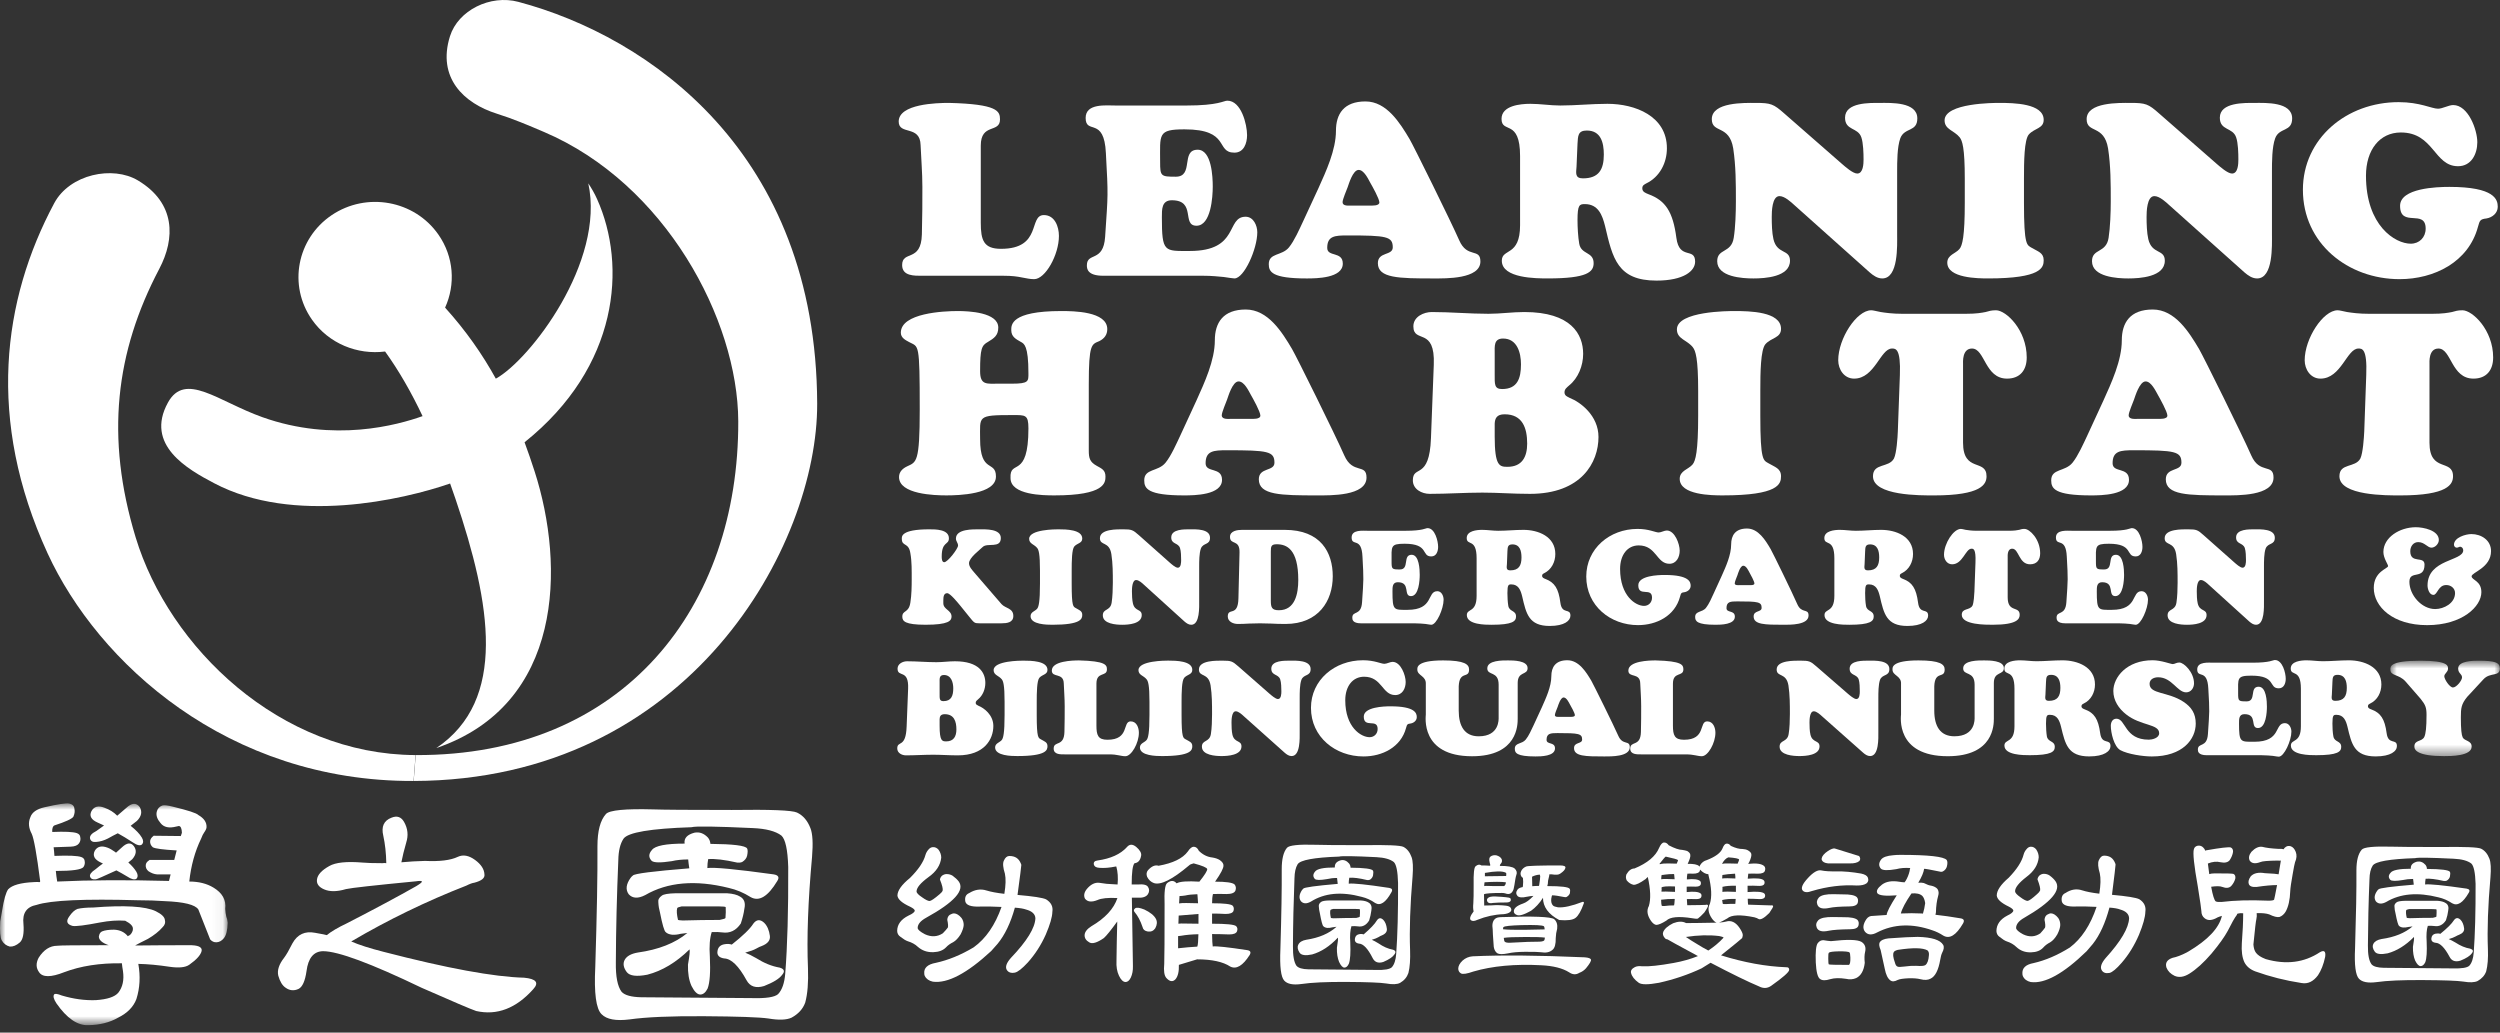 <svg width="230" height="95" viewBox="0 0 230 95" fill="none" xmlns="http://www.w3.org/2000/svg">
<rect x="0" y="0" width="230" height="95" fill="#333333" stroke="none"/>
<path fill-rule="evenodd" clip-rule="evenodd" d="M84.859 25.37C84.139 25.37 82.997 25.416 82.997 24.388C82.997 23 84.744 24.163 84.812 21.572C84.859 19.941 84.859 18.515 84.859 17.195C84.859 15.854 84.744 14.603 84.695 13.351C84.654 11.475 82.68 12.46 82.68 11.183C82.68 9.552 86.2 9.467 87.296 9.467C91.779 9.577 92 10.223 92 10.985C92 12.28 90.232 11.296 90.232 13.397V20.498C90.232 22.109 90.503 22.892 92.091 22.892C95.901 22.892 94.601 19.787 96.038 19.787C97.043 19.787 97.421 20.857 97.421 21.706C97.421 23.449 96.169 25.683 95.14 25.683C94.735 25.683 94.424 25.594 94.022 25.528C93.595 25.438 93.101 25.37 92.338 25.37H84.859Z" fill="white"/>
<path fill-rule="evenodd" clip-rule="evenodd" d="M109.13 9.708C112.136 9.708 112.562 9.263 112.917 9.263C114.196 9.263 114.731 11.45 114.731 12.435C114.731 13.171 114.439 14.044 113.567 14.044C111.799 14.044 113.234 11.9 108.975 11.9C106.488 11.9 106.732 12.344 106.732 14.912C106.732 16.211 106.8 16.257 108.169 16.257C109.873 16.257 108.593 13.775 110.185 13.775C111.483 13.775 111.573 16.301 111.573 17.172C111.573 18.087 111.417 20.767 110.078 20.767C108.683 20.767 110.078 18.424 107.81 18.424C106.866 18.424 106.893 19.27 106.893 19.986C106.893 23.248 107.114 23.09 109.469 23.09C114.062 23.09 112.759 19.94 114.6 19.94C115.317 19.94 115.671 20.745 115.671 21.371C115.671 22.892 114.464 25.616 113.567 25.616C113.412 25.616 113.054 25.547 112.582 25.483C112.09 25.437 111.463 25.369 110.702 25.369H101.496C100.016 25.369 99.993 24.701 99.993 24.407C99.993 23.18 101.513 24.163 101.671 21.796C101.942 17.729 101.961 18.131 101.742 14.086C101.581 10.672 99.879 12.435 99.879 10.848C99.879 9.484 101.761 9.708 102.682 9.708H109.13Z" fill="white"/>
<path fill-rule="evenodd" clip-rule="evenodd" d="M126.001 18.913C126.225 18.913 126.902 18.958 126.902 18.623C126.902 18.29 126.249 17.128 126.067 16.815C125.87 16.459 125.488 15.632 124.995 15.632C124.457 15.632 124.077 16.972 123.985 17.219C123.899 17.461 123.517 18.332 123.517 18.6C123.517 18.982 124.077 18.913 124.324 18.913H126.001ZM121.301 17.304C121.995 15.766 122.908 13.8 122.908 12.032C122.908 10.492 123.627 9.332 125.624 9.332C127.575 9.332 128.801 11.319 129.678 12.79C130.059 13.441 133.441 20.279 134.249 22.11C134.987 23.804 136.197 22.78 136.197 24.054C136.197 25.683 133.012 25.617 131.894 25.617C128.694 25.617 126.764 25.596 126.764 24.211C126.764 23.139 128.134 23.538 128.134 22.757C128.134 21.753 127.575 21.66 123.963 21.66C122.801 21.66 122.105 21.706 122.105 22.804C122.105 23.672 123.537 23.092 123.537 24.254C123.537 25.596 121.116 25.617 120.219 25.617C117.018 25.617 116.727 25.012 116.727 24.299C116.727 23.249 117.935 23.56 118.586 22.757C119.077 22.156 119.548 21.085 119.884 20.368L121.301 17.304Z" fill="white"/>
<path fill-rule="evenodd" clip-rule="evenodd" d="M145.041 15.339C144.994 15.921 144.888 16.409 145.626 16.409C147.081 16.409 147.552 15.606 147.552 14.222C147.552 13.125 147.284 12.009 145.985 12.009C145.152 12.009 145.179 12.522 145.131 13.216L145.041 15.339ZM139.847 14.356C139.847 10.891 138.141 12.326 138.141 10.937C138.141 9.707 139.888 9.551 140.789 9.551C141.705 9.551 142.626 9.707 143.541 9.707C144.975 9.707 146.431 9.551 147.884 9.551C150.421 9.551 153.355 10.671 153.355 13.639C153.355 14.98 152.702 16.276 151.45 16.877C151.251 16.99 151.092 17.06 151.092 17.325C151.092 17.659 151.387 17.752 151.65 17.863C153.22 18.441 153.912 19.469 154.227 21.885C154.499 23.962 155.951 22.709 155.951 24.074C155.951 24.919 154.921 25.815 152.396 25.815C148.808 25.815 148.358 23.76 147.669 20.811C147.415 19.787 147.037 18.777 145.805 18.777C145.309 18.777 145.131 18.845 145.131 20.254C145.131 20.9 145.179 21.795 145.289 22.42C145.469 23.447 146.614 23.137 146.614 24.209C146.614 25.01 146.051 25.615 142.42 25.615C141.346 25.615 138.167 25.615 138.167 23.985C138.167 22.822 139.847 23.629 139.847 20.721V14.356Z" fill="white"/>
<path fill-rule="evenodd" clip-rule="evenodd" d="M169.477 15.093C169.744 15.321 170.46 15.966 170.865 15.966C171.422 15.966 171.447 15.051 171.447 14.669C171.447 14.11 171.422 13.151 171.244 12.637C170.93 11.698 169.744 12.033 169.744 10.826C169.744 9.398 172.027 9.468 172.968 9.468C173.956 9.468 176.393 9.356 176.393 10.894C176.393 12.166 175.21 11.698 174.826 12.726C174.537 13.53 174.537 14.914 174.537 15.765V21.551C174.537 22.553 174.673 25.617 173.169 25.617C172.723 25.617 172.343 25.349 172.009 25.058L165.083 18.87C164.767 18.579 164.185 18.042 163.713 18.042C163.019 18.042 163.001 19.495 163.001 19.964C163.001 20.59 163.019 21.417 163.155 21.998C163.488 23.429 164.679 22.893 164.679 23.986C164.679 25.485 162.368 25.617 161.319 25.617C160.292 25.617 157.983 25.485 157.983 24.031C157.983 22.844 159.281 23.314 159.502 21.886C159.66 20.925 159.702 19.519 159.702 18.516C159.702 16.904 159.702 15.274 159.458 13.665C159.1 11.432 157.486 12.302 157.486 10.962C157.486 9.375 160.507 9.468 161.521 9.468C162.903 9.468 163.155 9.554 164.163 10.447L169.477 15.093Z" fill="white"/>
<path fill-rule="evenodd" clip-rule="evenodd" d="M180.76 16.433C180.76 13.598 180.536 12.95 180.292 12.636C179.773 11.989 178.902 11.92 178.902 11.073C178.902 9.467 183.472 9.467 183.921 9.467C185.264 9.467 188.019 9.509 188.019 11.027C188.019 11.831 187.171 11.787 186.653 12.37C186.226 12.858 186.205 14.872 186.205 16.433V18.647C186.205 22.625 186.475 22.532 186.921 22.802C187.48 23.137 188.019 23.247 188.019 23.941C188.019 24.609 187.817 25.616 182.913 25.616C181.97 25.616 179.15 25.594 179.15 24.164C179.15 23.449 179.91 23.337 180.265 22.914C180.536 22.602 180.76 21.774 180.76 18.647V16.433Z" fill="white"/>
<path fill-rule="evenodd" clip-rule="evenodd" d="M203.957 15.093C204.225 15.321 204.942 15.966 205.346 15.966C205.909 15.966 205.93 15.051 205.93 14.669C205.93 14.11 205.909 13.151 205.725 12.637C205.412 11.698 204.225 12.033 204.225 10.826C204.225 9.398 206.512 9.468 207.449 9.468C208.438 9.468 210.878 9.356 210.878 10.894C210.878 12.166 209.692 11.698 209.315 12.726C209.02 13.53 209.02 14.914 209.02 15.765V21.551C209.02 22.553 209.152 25.617 207.654 25.617C207.204 25.617 206.826 25.349 206.488 25.058L199.569 18.87C199.253 18.579 198.671 18.042 198.203 18.042C197.509 18.042 197.485 19.495 197.485 19.964C197.485 20.59 197.509 21.417 197.643 21.998C197.975 23.429 199.163 22.893 199.163 23.986C199.163 25.485 196.852 25.617 195.804 25.617C194.774 25.617 192.464 25.485 192.464 24.031C192.464 22.844 193.766 23.314 193.99 21.886C194.141 20.925 194.19 19.519 194.19 18.516C194.19 16.904 194.19 15.274 193.944 13.665C193.581 11.432 191.971 12.302 191.971 10.962C191.971 9.375 194.994 9.468 196.005 9.468C197.395 9.468 197.643 9.554 198.647 10.447L203.957 15.093Z" fill="white"/>
<path fill-rule="evenodd" clip-rule="evenodd" d="M221.792 22.42C222.575 22.42 223.161 21.841 223.161 21.033C223.161 19.182 220.807 20.992 220.807 18.936C220.807 17.302 224.192 17.194 225.334 17.194C229.542 17.194 229.793 18.378 229.793 19.027C229.793 19.605 229.298 20.006 228.76 20.097C228.176 20.163 228.134 20.278 227.976 20.857C227.105 24.119 223.945 25.682 220.76 25.682C216.014 25.682 211.867 22.398 211.867 17.459C211.867 12.747 215.877 9.397 220.673 9.397C222.642 9.397 223.717 10.001 224.299 10.001C224.703 10.001 225.287 9.665 225.692 9.665C227.082 9.665 227.913 11.945 227.913 13.082C227.913 14.179 227.353 15.292 226.14 15.292C223.921 15.292 223.921 12.188 220.875 12.188C218.926 12.188 217.67 13.798 217.67 16.167C217.67 20.767 220.358 22.42 221.792 22.42Z" fill="white"/>
<path fill-rule="evenodd" clip-rule="evenodd" d="M100.168 41.448C100.168 42.153 100.263 42.503 100.9 42.855C101.369 43.115 101.703 43.253 101.703 43.842C101.703 44.405 101.653 45.576 97.016 45.576C95.978 45.576 92.968 45.553 92.968 43.983C92.874 42.175 94.615 44.167 94.615 39.41C94.615 38.14 94.336 38.186 93.157 38.186C89.864 38.186 90.17 38.282 90.17 40.391C90.17 43.604 91.627 42.315 91.627 43.842C91.627 45.482 88.195 45.576 87.066 45.576C85.979 45.576 82.711 45.482 82.711 43.887C82.711 43.395 83.063 43.088 83.462 42.901C84.309 42.503 84.616 42.572 84.616 37.669C84.616 31.431 84.522 31.945 83.653 31.477C83.298 31.288 82.877 31.077 82.877 30.608C82.877 28.801 86.804 28.616 88.12 28.616C89.107 28.616 91.842 28.73 91.842 30.138C91.842 30.866 91.441 31.126 90.899 31.451C90.312 31.78 90.17 32.063 90.17 34.149C90.17 35.462 90.784 35.298 91.907 35.298H93.11C94.662 35.298 94.615 35.066 94.615 34.339C94.615 31.78 94.217 31.618 93.91 31.451C93.462 31.194 93.037 30.983 93.037 30.372C93.037 29.927 92.946 28.616 97.629 28.616C98.735 28.616 101.869 28.636 101.869 30.28C101.869 30.794 101.605 31.148 101.137 31.382C100.429 31.686 100.168 31.618 100.168 35.346V41.448Z" fill="white"/>
<path fill-rule="evenodd" clip-rule="evenodd" d="M115.012 38.537C115.246 38.537 115.954 38.586 115.954 38.235C115.954 37.881 115.271 36.658 115.083 36.334C114.874 35.958 114.473 35.091 113.949 35.091C113.386 35.091 112.989 36.499 112.894 36.754C112.804 37.015 112.402 37.93 112.402 38.21C112.402 38.606 112.989 38.537 113.249 38.537H115.012ZM110.072 36.85C110.801 35.23 111.765 33.166 111.765 31.313C111.765 29.694 112.52 28.475 114.61 28.475C116.659 28.475 117.953 30.562 118.867 32.108C119.271 32.79 122.825 39.968 123.672 41.893C124.451 43.675 125.719 42.598 125.719 43.935C125.719 45.648 122.377 45.577 121.202 45.577C117.837 45.577 115.811 45.553 115.811 44.098C115.811 42.974 117.249 43.395 117.249 42.571C117.249 41.519 116.659 41.423 112.874 41.423C111.648 41.423 110.916 41.474 110.916 42.62C110.916 43.535 112.426 42.927 112.426 44.146C112.426 45.553 109.88 45.577 108.943 45.577C105.58 45.577 105.27 44.943 105.27 44.191C105.27 43.089 106.542 43.417 107.227 42.571C107.741 41.942 108.235 40.815 108.59 40.063L110.072 36.85Z" fill="white"/>
<path fill-rule="evenodd" clip-rule="evenodd" d="M137.512 40.157C137.512 42.881 137.954 42.947 138.689 42.947C140.028 42.947 140.5 42.033 140.5 40.814C140.5 39.381 140.074 38.115 138.426 38.115C137.699 38.115 137.533 38.488 137.512 38.983V40.157ZM137.512 34.433C137.512 35.344 137.465 35.792 138.194 35.792C139.606 35.792 139.93 34.806 139.93 33.518C139.93 32.46 139.582 31.146 138.285 31.146C137.415 31.146 137.512 31.853 137.512 32.532V34.433ZM144.358 35.462C144.148 35.654 143.934 35.792 143.934 36.099C143.934 36.403 144.194 36.498 144.424 36.613C145.393 36.988 147.061 38.235 147.061 40.202C147.061 42.549 145.487 45.435 140.757 45.435C139.159 45.435 137.836 45.32 136.38 45.32C134.757 45.32 133.154 45.435 131.534 45.435C130.804 45.435 129.982 45.012 129.982 44.191C129.982 42.736 131.506 44.216 131.648 40.322L131.908 33.564C132.053 30.022 130.03 31.642 130.03 30.022C130.03 29.13 130.993 28.707 131.725 28.707C133.465 28.707 135.202 28.869 136.945 28.869C138.047 28.869 139.134 28.707 140.236 28.707C144.544 28.707 145.65 30.748 145.65 32.556C145.65 33.635 145.202 34.784 144.358 35.462Z" fill="white"/>
<path fill-rule="evenodd" clip-rule="evenodd" d="M156.231 35.935C156.231 32.955 155.995 32.274 155.738 31.945C155.195 31.263 154.275 31.194 154.275 30.302C154.275 28.616 159.077 28.616 159.548 28.616C160.958 28.616 163.854 28.66 163.854 30.255C163.854 31.099 162.958 31.055 162.419 31.664C161.974 32.18 161.949 34.292 161.949 35.935V38.258C161.949 42.432 162.23 42.338 162.701 42.62C163.29 42.973 163.854 43.088 163.854 43.816C163.854 44.521 163.643 45.576 158.49 45.576C157.499 45.576 154.534 45.553 154.534 44.054C154.534 43.302 155.337 43.184 155.712 42.736C155.995 42.409 156.231 41.542 156.231 38.258V35.935Z" fill="white"/>
<path fill-rule="evenodd" clip-rule="evenodd" d="M180.829 28.87C181.849 28.87 182.316 28.776 182.669 28.707C183.001 28.617 183.19 28.545 183.635 28.545C184.556 28.545 186.458 30.352 186.458 32.886C186.458 34.056 185.846 34.833 184.646 34.833C182.598 34.833 182.622 32.065 181.423 32.065C180.502 32.065 180.6 33.331 180.6 33.52V40.721C180.6 43.513 182.761 42.176 182.761 43.816C182.761 44.545 182.316 45.578 177.919 45.578C176.715 45.578 172.314 45.623 172.314 43.816C172.314 42.572 173.775 43.069 174.247 42.176C174.483 41.685 174.578 40.275 174.6 39.686L174.789 34.501C174.881 32.038 174.387 32.065 174.059 32.065C172.999 32.065 172.482 34.833 170.578 34.833C169.658 34.833 169.117 33.987 169.117 33.142C169.117 31.148 170.811 28.545 172.152 28.545C172.314 28.545 172.581 28.617 173.023 28.707C173.467 28.776 174.105 28.87 175.046 28.87H180.829Z" fill="white"/>
<path fill-rule="evenodd" clip-rule="evenodd" d="M198.457 38.537C198.687 38.537 199.399 38.586 199.399 38.235C199.399 37.881 198.709 36.658 198.528 36.334C198.315 35.958 197.911 35.091 197.396 35.091C196.831 35.091 196.427 36.499 196.332 36.754C196.244 37.015 195.837 37.93 195.837 38.21C195.837 38.606 196.427 38.537 196.69 38.537H198.457ZM193.514 36.85C194.246 35.23 195.206 33.166 195.206 31.313C195.206 29.694 195.962 28.475 198.055 28.475C200.099 28.475 201.397 30.562 202.312 32.108C202.713 32.79 206.268 39.968 207.113 41.893C207.889 43.675 209.164 42.598 209.164 43.935C209.164 45.648 205.817 45.577 204.642 45.577C201.279 45.577 199.254 45.553 199.254 44.098C199.254 42.974 200.692 43.395 200.692 42.571C200.692 41.519 200.099 41.423 196.312 41.423C195.091 41.423 194.359 41.474 194.359 42.62C194.359 43.535 195.867 42.927 195.867 44.146C195.867 45.553 193.325 45.577 192.38 45.577C189.019 45.577 188.711 44.943 188.711 44.191C188.711 43.089 189.984 43.417 190.67 42.571C191.179 41.942 191.679 40.815 192.033 40.063L193.514 36.85Z" fill="white"/>
<path fill-rule="evenodd" clip-rule="evenodd" d="M223.746 28.87C224.757 28.87 225.227 28.776 225.58 28.707C225.91 28.617 226.099 28.545 226.546 28.545C227.462 28.545 229.37 30.352 229.37 32.886C229.37 34.056 228.754 34.833 227.557 34.833C225.509 34.833 225.533 32.065 224.336 32.065C223.418 32.065 223.512 33.331 223.512 33.52V40.721C223.512 43.513 225.678 42.176 225.678 43.816C225.678 44.545 225.227 45.578 220.826 45.578C219.624 45.578 215.227 45.623 215.227 43.816C215.227 42.572 216.687 43.069 217.157 42.176C217.389 41.685 217.484 40.275 217.511 39.686L217.695 34.501C217.793 32.038 217.298 32.065 216.971 32.065C215.91 32.065 215.392 34.833 213.484 34.833C212.571 34.833 212.031 33.987 212.031 33.142C212.031 31.148 213.724 28.545 215.063 28.545C215.227 28.545 215.49 28.617 215.933 28.707C216.381 28.776 217.016 28.87 217.959 28.87H223.746Z" fill="white"/>
<path fill-rule="evenodd" clip-rule="evenodd" d="M88.333 55.705C88.125 55.461 87.422 54.574 87.144 54.574C86.83 54.574 86.786 54.89 86.786 55.241V55.496C86.786 56.079 87.542 56.131 87.542 56.724C87.542 57.112 87.264 57.477 85.15 57.477C83.256 57.477 83.013 57.149 83.013 56.736C83.013 56.106 83.614 56.431 83.756 55.423C83.865 54.745 83.877 53.967 83.877 53.278C83.877 52.522 83.89 51.649 83.756 50.908C83.602 49.86 82.967 50.312 82.967 49.573C82.967 49.378 82.859 48.698 85.488 48.698C86.048 48.698 87.299 48.686 87.299 49.524C87.299 50.167 86.638 49.78 86.638 51.21C86.638 51.37 86.649 51.723 86.867 51.723C87.191 51.723 88.141 50.471 88.141 50.192C88.141 49.938 87.945 49.81 87.945 49.547C87.945 48.648 89.534 48.698 90.109 48.698C90.684 48.698 92.076 48.638 92.076 49.5C92.076 50.494 90.829 49.9 90.407 50.324C90.168 50.57 89.149 51.307 89.149 51.817C89.149 52.146 89.439 52.44 89.628 52.668L92.136 55.574C92.494 55.983 93.226 55.934 93.226 56.672C93.226 57.284 92.617 57.344 92.149 57.344H90.109C89.636 57.344 89.628 57.307 89.149 56.715L88.333 55.705Z" fill="white"/>
<path fill-rule="evenodd" clip-rule="evenodd" d="M95.678 52.486C95.678 50.945 95.557 50.589 95.426 50.423C95.15 50.07 94.682 50.032 94.682 49.572C94.682 48.697 97.128 48.697 97.369 48.697C98.092 48.697 99.567 48.721 99.567 49.548C99.567 49.985 99.108 49.96 98.835 50.275C98.608 50.544 98.595 51.637 98.595 52.486V53.689C98.595 55.85 98.737 55.801 98.98 55.946C99.276 56.132 99.567 56.19 99.567 56.566C99.567 56.934 99.458 57.478 96.828 57.478C96.324 57.478 94.813 57.465 94.813 56.687C94.813 56.298 95.223 56.236 95.413 56.006C95.557 55.839 95.678 55.389 95.678 53.689V52.486Z" fill="white"/>
<path fill-rule="evenodd" clip-rule="evenodd" d="M107.613 51.757C107.755 51.88 108.14 52.231 108.361 52.231C108.656 52.231 108.665 51.734 108.665 51.526C108.665 51.224 108.656 50.702 108.561 50.423C108.395 49.911 107.755 50.092 107.755 49.441C107.755 48.66 108.979 48.698 109.487 48.698C110.014 48.698 111.321 48.638 111.321 49.474C111.321 50.167 110.682 49.911 110.479 50.472C110.324 50.908 110.324 51.66 110.324 52.122V55.268C110.324 55.815 110.398 57.479 109.596 57.479C109.351 57.479 109.148 57.33 108.968 57.175L105.258 53.811C105.091 53.652 104.779 53.363 104.526 53.363C104.156 53.363 104.138 54.151 104.138 54.403C104.138 54.745 104.156 55.194 104.228 55.511C104.408 56.287 105.039 55.996 105.039 56.59C105.039 57.403 103.804 57.479 103.244 57.479C102.693 57.479 101.46 57.403 101.46 56.615C101.46 55.972 102.149 56.227 102.271 55.449C102.354 54.925 102.381 54.159 102.381 53.615C102.381 52.742 102.381 51.855 102.247 50.983C102.055 49.764 101.193 50.241 101.193 49.513C101.193 48.648 102.813 48.698 103.353 48.698C104.094 48.698 104.228 48.747 104.771 49.231L107.613 51.757Z" fill="white"/>
<path fill-rule="evenodd" clip-rule="evenodd" d="M116.916 55.268C116.916 55.887 117.013 56.142 117.66 56.142C119.171 56.142 119.441 54.574 119.441 53.363C119.441 50.52 118.376 50.071 117.458 50.071C116.95 50.071 116.916 50.276 116.916 50.737V55.268ZM114.037 50.822C114.061 49.573 113.16 50.18 113.16 49.392C113.16 48.832 113.853 48.747 114.271 48.747H118.187C121.525 48.747 122.614 50.836 122.614 53.02C122.614 55.279 121.305 57.404 118.271 57.404C117.756 57.404 117.324 57.392 116.95 57.369C116.58 57.355 116.255 57.345 115.92 57.345C115.584 57.345 115.234 57.355 114.9 57.369C114.566 57.392 114.226 57.404 113.881 57.404C113.468 57.404 112.955 57.197 112.955 56.715C112.955 55.84 113.901 56.807 113.936 55.038L114.037 50.822Z" fill="white"/>
<path fill-rule="evenodd" clip-rule="evenodd" d="M129.309 48.832C130.914 48.832 131.143 48.588 131.335 48.588C132.02 48.588 132.307 49.782 132.307 50.312C132.307 50.715 132.151 51.191 131.679 51.191C130.736 51.191 131.507 50.024 129.225 50.024C127.894 50.024 128.025 50.262 128.025 51.66C128.025 52.366 128.059 52.39 128.79 52.39C129.703 52.39 129.018 51.04 129.872 51.04C130.569 51.04 130.615 52.413 130.615 52.888C130.615 53.384 130.533 54.843 129.812 54.843C129.067 54.843 129.812 53.565 128.599 53.565C128.093 53.565 128.108 54.027 128.108 54.417C128.108 56.191 128.225 56.106 129.488 56.106C131.949 56.106 131.253 54.39 132.238 54.39C132.623 54.39 132.812 54.829 132.812 55.17C132.812 55.996 132.165 57.479 131.679 57.479C131.602 57.479 131.406 57.44 131.154 57.404C130.891 57.382 130.556 57.346 130.143 57.346H125.214C124.424 57.346 124.413 56.981 124.413 56.823C124.413 56.152 125.227 56.688 125.31 55.403C125.454 53.192 125.466 53.409 125.348 51.21C125.264 49.354 124.35 50.312 124.35 49.449C124.35 48.709 125.359 48.832 125.853 48.832H129.309Z" fill="white"/>
<path fill-rule="evenodd" clip-rule="evenodd" d="M138.638 51.893C138.611 52.21 138.551 52.473 138.945 52.473C139.725 52.473 139.977 52.039 139.977 51.285C139.977 50.689 139.835 50.084 139.143 50.084C138.693 50.084 138.706 50.362 138.682 50.737L138.638 51.893ZM135.848 51.358C135.848 49.474 134.938 50.251 134.938 49.5C134.938 48.832 135.874 48.747 136.354 48.747C136.848 48.747 137.338 48.832 137.83 48.832C138.598 48.832 139.378 48.747 140.158 48.747C141.515 48.747 143.089 49.354 143.089 50.968C143.089 51.696 142.742 52.401 142.07 52.731C141.96 52.791 141.874 52.828 141.874 52.971C141.874 53.156 142.032 53.2 142.177 53.266C143.015 53.577 143.392 54.139 143.554 55.449C143.701 56.579 144.479 55.9 144.479 56.641C144.479 57.102 143.93 57.588 142.575 57.588C140.65 57.588 140.409 56.469 140.04 54.867C139.904 54.31 139.704 53.764 139.04 53.764C138.78 53.764 138.682 53.797 138.682 54.562C138.682 54.915 138.706 55.403 138.764 55.744C138.865 56.3 139.475 56.133 139.475 56.715C139.475 57.149 139.177 57.479 137.232 57.479C136.654 57.479 134.949 57.479 134.949 56.59C134.949 55.958 135.848 56.4 135.848 54.819V51.358Z" fill="white"/>
<path fill-rule="evenodd" clip-rule="evenodd" d="M151.254 55.742C151.672 55.742 151.986 55.421 151.986 54.987C151.986 53.979 150.723 54.96 150.723 53.845C150.723 52.956 152.541 52.897 153.152 52.897C155.407 52.897 155.541 53.541 155.541 53.892C155.541 54.208 155.278 54.425 154.986 54.479C154.675 54.512 154.649 54.572 154.565 54.889C154.096 56.663 152.407 57.511 150.699 57.511C148.155 57.511 145.936 55.729 145.936 53.043C145.936 50.479 148.082 48.66 150.655 48.66C151.713 48.66 152.286 48.988 152.6 48.988C152.809 48.988 153.126 48.806 153.341 48.806C154.084 48.806 154.532 50.044 154.532 50.663C154.532 51.255 154.231 51.867 153.584 51.867C152.395 51.867 152.395 50.177 150.761 50.177C149.719 50.177 149.049 51.057 149.049 52.338C149.049 54.842 150.489 55.742 151.254 55.742Z" fill="white"/>
<path fill-rule="evenodd" clip-rule="evenodd" d="M160.927 53.834C161.048 53.834 161.406 53.86 161.406 53.675C161.406 53.495 161.058 52.861 160.961 52.69C160.854 52.498 160.654 52.047 160.384 52.047C160.099 52.047 159.892 52.777 159.848 52.91C159.797 53.044 159.595 53.519 159.595 53.665C159.595 53.867 159.892 53.834 160.029 53.834H160.927ZM158.408 52.958C158.782 52.121 159.266 51.056 159.266 50.092C159.266 49.255 159.652 48.624 160.725 48.624C161.766 48.624 162.425 49.705 162.894 50.507C163.099 50.858 164.911 54.573 165.346 55.573C165.741 56.495 166.387 55.935 166.387 56.625C166.387 57.511 164.681 57.478 164.08 57.478C162.362 57.478 161.335 57.465 161.335 56.713C161.335 56.131 162.069 56.348 162.069 55.922C162.069 55.378 161.766 55.329 159.838 55.329C159.206 55.329 158.837 55.348 158.837 55.946C158.837 56.419 159.607 56.105 159.607 56.735C159.607 57.465 158.313 57.478 157.827 57.478C156.113 57.478 155.955 57.147 155.955 56.76C155.955 56.191 156.605 56.359 156.95 55.922C157.218 55.592 157.469 55.013 157.648 54.621L158.408 52.958Z" fill="white"/>
<path fill-rule="evenodd" clip-rule="evenodd" d="M171.543 51.893C171.52 52.21 171.457 52.473 171.854 52.473C172.635 52.473 172.886 52.039 172.886 51.285C172.886 50.689 172.741 50.084 172.046 50.084C171.599 50.084 171.611 50.362 171.591 50.737L171.543 51.893ZM168.761 51.358C168.761 49.474 167.84 50.251 167.84 49.5C167.84 48.832 168.78 48.747 169.264 48.747C169.752 48.747 170.245 48.832 170.737 48.832C171.504 48.832 172.286 48.747 173.062 48.747C174.425 48.747 175.999 49.354 175.999 50.968C175.999 51.696 175.647 52.401 174.976 52.731C174.865 52.791 174.783 52.828 174.783 52.971C174.783 53.156 174.939 53.2 175.086 53.266C175.925 53.577 176.294 54.139 176.463 55.449C176.605 56.579 177.387 55.9 177.387 56.641C177.387 57.102 176.834 57.588 175.48 57.588C173.559 57.588 173.315 56.469 172.946 54.867C172.81 54.31 172.61 53.764 171.952 53.764C171.682 53.764 171.591 53.797 171.591 54.562C171.591 54.915 171.611 55.403 171.673 55.744C171.767 56.3 172.381 56.133 172.381 56.715C172.381 57.149 172.08 57.479 170.135 57.479C169.559 57.479 167.854 57.479 167.854 56.59C167.854 55.958 168.761 56.4 168.761 54.819V51.358Z" fill="white"/>
<path fill-rule="evenodd" clip-rule="evenodd" d="M184.826 48.83C185.345 48.83 185.586 48.78 185.766 48.745C185.928 48.696 186.026 48.659 186.255 48.659C186.726 48.659 187.695 49.596 187.695 50.906C187.695 51.515 187.384 51.916 186.767 51.916C185.726 51.916 185.742 50.48 185.13 50.48C184.66 50.48 184.707 51.136 184.707 51.233V54.961C184.707 56.404 185.811 55.712 185.811 56.565C185.811 56.939 185.586 57.477 183.337 57.477C182.728 57.477 180.483 57.499 180.483 56.565C180.483 55.922 181.225 56.175 181.471 55.712C181.587 55.459 181.633 54.728 181.646 54.426L181.744 51.746C181.794 50.469 181.54 50.48 181.374 50.48C180.833 50.48 180.567 51.916 179.594 51.916C179.127 51.916 178.848 51.475 178.848 51.038C178.848 50.007 179.717 48.659 180.398 48.659C180.483 48.659 180.617 48.696 180.843 48.745C181.073 48.78 181.397 48.83 181.874 48.83H184.826Z" fill="white"/>
<path fill-rule="evenodd" clip-rule="evenodd" d="M194.109 48.832C195.718 48.832 195.943 48.588 196.132 48.588C196.82 48.588 197.106 49.782 197.106 50.312C197.106 50.715 196.954 51.191 196.486 51.191C195.535 51.191 196.307 50.024 194.019 50.024C192.691 50.024 192.825 50.262 192.825 51.66C192.825 52.366 192.859 52.39 193.59 52.39C194.501 52.39 193.818 51.04 194.669 51.04C195.364 51.04 195.415 52.413 195.415 52.888C195.415 53.384 195.333 54.843 194.61 54.843C193.869 54.843 194.61 53.565 193.396 53.565C192.893 53.565 192.905 54.027 192.905 54.417C192.905 56.191 193.025 56.106 194.285 56.106C196.743 56.106 196.05 54.39 197.03 54.39C197.419 54.39 197.615 54.829 197.615 55.17C197.615 55.996 196.967 57.479 196.486 57.479C196.399 57.479 196.206 57.44 195.953 57.404C195.691 57.382 195.356 57.346 194.946 57.346H190.014C189.224 57.346 189.205 56.981 189.205 56.823C189.205 56.152 190.022 56.688 190.107 55.403C190.254 53.192 190.265 53.409 190.145 51.21C190.061 49.354 189.146 50.312 189.146 49.449C189.146 48.709 190.156 48.832 190.648 48.832H194.109Z" fill="white"/>
<path fill-rule="evenodd" clip-rule="evenodd" d="M205.575 51.757C205.72 51.88 206.103 52.231 206.319 52.231C206.617 52.231 206.63 51.734 206.63 51.526C206.63 51.224 206.617 50.702 206.523 50.423C206.351 49.911 205.72 50.092 205.72 49.441C205.72 48.66 206.941 48.698 207.441 48.698C207.974 48.698 209.283 48.638 209.283 49.474C209.283 50.167 208.649 49.911 208.438 50.472C208.285 50.908 208.285 51.66 208.285 52.122V55.268C208.285 55.815 208.357 57.479 207.551 57.479C207.314 57.479 207.109 57.33 206.93 57.175L203.218 53.811C203.049 53.652 202.742 53.363 202.486 53.363C202.116 53.363 202.103 54.151 202.103 54.403C202.103 54.745 202.116 55.194 202.19 55.511C202.366 56.287 203.005 55.996 203.005 56.59C203.005 57.403 201.766 57.479 201.206 57.479C200.65 57.479 199.419 57.403 199.419 56.615C199.419 55.972 200.111 56.227 200.231 55.449C200.316 54.925 200.34 54.159 200.34 53.615C200.34 52.742 200.34 51.855 200.206 50.983C200.016 49.764 199.15 50.241 199.15 49.513C199.15 48.648 200.773 48.698 201.31 48.698C202.059 48.698 202.19 48.747 202.726 49.231L205.575 51.757Z" fill="white"/>
<path fill-rule="evenodd" clip-rule="evenodd" d="M223.869 54.73C224.254 54.73 224.298 53.823 225.059 53.823C225.491 53.823 225.865 54.127 225.865 54.562C225.865 55.495 224.841 56.033 224.035 56.033C222.791 56.033 221.664 54.745 221.664 53.519C221.664 52.412 223.056 53.383 223.056 51.942C223.056 51.104 221.745 51.906 221.745 50.714C221.745 50.275 222.019 49.874 222.48 49.874C223.056 49.874 223.333 50.385 223.688 50.385C224.035 50.385 224.373 50.023 224.373 49.682C224.373 48.781 222.932 48.504 222.261 48.504C220.761 48.504 219.272 49.449 219.272 50.784C219.272 51.346 219.704 51.929 219.704 52.076C219.704 52.316 218.387 52.562 218.387 54.09C218.387 55.814 220.134 57.513 223.294 57.513C226.557 57.513 228.286 55.776 228.286 54.48C228.286 53.42 227.388 53.375 227.388 53.019C227.388 52.656 229.175 52.242 229.175 50.701C229.175 49.694 228.278 49.135 227.368 49.135C226.846 49.135 225.765 49.449 225.765 50.116C225.765 50.261 225.885 50.385 226.016 50.385C226.164 50.385 226.223 50.3 226.328 50.3C226.499 50.3 226.617 50.457 226.617 50.632C226.617 51.638 223.333 51.418 223.333 53.869C223.333 54.175 223.499 54.73 223.869 54.73Z" fill="white"/>
<path fill-rule="evenodd" clip-rule="evenodd" d="M86.444 66.766C86.444 68.174 86.673 68.208 87.05 68.208C87.744 68.208 87.989 67.74 87.989 67.106C87.989 66.362 87.771 65.706 86.918 65.706C86.539 65.706 86.455 65.906 86.444 66.158V66.766ZM86.444 63.803C86.444 64.276 86.421 64.505 86.798 64.505C87.526 64.505 87.7 63.997 87.7 63.328C87.7 62.784 87.515 62.1 86.842 62.1C86.392 62.1 86.444 62.469 86.444 62.82V63.803ZM89.984 64.338C89.877 64.434 89.763 64.505 89.763 64.668C89.763 64.821 89.9 64.866 90.019 64.932C90.519 65.126 91.388 65.769 91.388 66.79C91.388 68.005 90.569 69.493 88.121 69.493C87.298 69.493 86.613 69.435 85.858 69.435C85.02 69.435 84.192 69.493 83.353 69.493C82.973 69.493 82.547 69.279 82.547 68.855C82.547 68.102 83.339 68.866 83.41 66.85L83.547 63.352C83.619 61.518 82.575 62.359 82.575 61.518C82.575 61.059 83.072 60.837 83.446 60.837C84.351 60.837 85.252 60.922 86.149 60.922C86.724 60.922 87.284 60.837 87.853 60.837C90.082 60.837 90.651 61.897 90.651 62.833C90.651 63.389 90.424 63.982 89.984 64.338Z" fill="white"/>
<path fill-rule="evenodd" clip-rule="evenodd" d="M92.422 65.769C92.422 67.469 92.299 67.917 92.157 68.087C91.961 68.32 91.551 68.379 91.551 68.766C91.551 69.543 93.083 69.557 93.591 69.557C96.256 69.557 96.367 69.013 96.367 68.648C96.367 68.269 96.075 68.208 95.771 68.025C95.528 67.879 95.379 67.93 95.379 65.769V64.565C95.379 63.713 95.394 62.625 95.622 62.356C95.901 62.041 96.367 62.066 96.367 61.629C96.367 60.8 94.871 60.78 94.135 60.78C93.897 60.78 91.414 60.78 91.414 61.653C91.414 62.114 91.887 62.15 92.166 62.5C92.299 62.672 92.422 63.024 92.422 64.565V65.769Z" fill="white"/>
<path fill-rule="evenodd" clip-rule="evenodd" d="M97.952 69.402C97.564 69.402 96.938 69.427 96.938 68.871C96.938 68.117 97.891 68.746 97.928 67.34C97.952 66.453 97.952 65.676 97.952 64.962C97.952 64.233 97.891 63.551 97.867 62.872C97.843 61.85 96.768 62.388 96.768 61.693C96.768 60.807 98.681 60.758 99.272 60.758C101.711 60.82 101.837 61.173 101.837 61.584C101.837 62.29 100.872 61.755 100.872 62.896V66.758C100.872 67.631 101.015 68.058 101.881 68.058C103.947 68.058 103.242 66.367 104.023 66.367C104.574 66.367 104.777 66.95 104.777 67.413C104.777 68.361 104.096 69.572 103.534 69.572C103.315 69.572 103.146 69.526 102.929 69.489C102.7 69.44 102.429 69.402 102.015 69.402H97.952Z" fill="white"/>
<path fill-rule="evenodd" clip-rule="evenodd" d="M105.751 64.566C105.751 63.025 105.628 62.671 105.491 62.503C105.215 62.147 104.74 62.116 104.74 61.654C104.74 60.776 107.226 60.776 107.464 60.776C108.196 60.776 109.691 60.801 109.691 61.627C109.691 62.067 109.229 62.042 108.948 62.358C108.72 62.625 108.704 63.714 108.704 64.566V65.769C108.704 67.93 108.852 67.88 109.097 68.026C109.404 68.209 109.691 68.27 109.691 68.649C109.691 69.014 109.586 69.558 106.917 69.558C106.409 69.558 104.873 69.546 104.873 68.769C104.873 68.38 105.289 68.32 105.48 68.088C105.628 67.918 105.751 67.468 105.751 65.769V64.566Z" fill="white"/>
<path fill-rule="evenodd" clip-rule="evenodd" d="M116.815 63.84C116.96 63.961 117.351 64.312 117.571 64.312C117.875 64.312 117.886 63.815 117.886 63.605C117.886 63.303 117.875 62.783 117.779 62.501C117.604 61.992 116.96 62.174 116.96 61.518C116.96 60.743 118.201 60.781 118.713 60.781C119.249 60.781 120.578 60.721 120.578 61.556C120.578 62.246 119.932 61.992 119.727 62.552C119.571 62.989 119.571 63.741 119.571 64.203V67.349C119.571 67.894 119.642 69.558 118.826 69.558C118.582 69.558 118.373 69.412 118.192 69.253L114.43 65.892C114.26 65.735 113.944 65.439 113.689 65.439C113.312 65.439 113.299 66.23 113.299 66.485C113.299 66.826 113.312 67.275 113.383 67.592C113.567 68.368 114.216 68.077 114.216 68.671C114.216 69.481 112.957 69.558 112.386 69.558C111.824 69.558 110.575 69.481 110.575 68.695C110.575 68.05 111.283 68.308 111.402 67.529C111.488 67.007 111.509 66.241 111.509 65.696C111.509 64.821 111.509 63.936 111.375 63.063C111.181 61.849 110.301 62.321 110.301 61.592C110.301 60.73 111.949 60.781 112.496 60.781C113.253 60.781 113.383 60.828 113.933 61.314L116.815 63.84Z" fill="white"/>
<path fill-rule="evenodd" clip-rule="evenodd" d="M126.004 67.822C126.422 67.822 126.743 67.507 126.743 67.068C126.743 66.06 125.467 67.042 125.467 65.928C125.467 65.044 127.307 64.981 127.922 64.981C130.21 64.981 130.343 65.624 130.343 65.977C130.343 66.291 130.076 66.51 129.786 66.56C129.467 66.593 129.444 66.656 129.357 66.972C128.884 68.745 127.168 69.593 125.441 69.593C122.859 69.593 120.609 67.812 120.609 65.124C120.609 62.564 122.784 60.743 125.396 60.743C126.464 60.743 127.046 61.071 127.362 61.071C127.583 61.071 127.898 60.891 128.117 60.891C128.874 60.891 129.322 62.125 129.322 62.743C129.322 63.339 129.02 63.946 128.359 63.946C127.154 63.946 127.154 62.259 125.499 62.259C124.444 62.259 123.764 63.136 123.764 64.423C123.764 66.922 125.221 67.822 126.004 67.822Z" fill="white"/>
<path fill-rule="evenodd" clip-rule="evenodd" d="M137.875 62.995C137.875 61.694 136.831 62.193 136.831 61.488C136.831 60.735 138.245 60.758 138.738 60.758C139.205 60.758 140.539 60.758 140.539 61.466C140.539 62.144 139.628 61.732 139.628 62.834V66.117C139.628 66.661 139.639 69.575 135.427 69.575C130.636 69.575 131.175 65.886 131.175 65.739V62.935C131.219 62.168 130.396 62.168 130.396 61.612C130.396 61.438 130.259 60.758 132.767 60.758C134.752 60.758 135.155 61.125 135.155 61.598C135.155 62.471 134.267 61.66 134.202 63.14V65.376C134.202 66.818 134.752 67.74 136.041 67.74C137.962 67.74 137.875 66.153 137.875 66.018V62.995Z" fill="white"/>
<path fill-rule="evenodd" clip-rule="evenodd" d="M144.401 65.952C144.523 65.952 144.889 65.975 144.889 65.793C144.889 65.614 144.538 64.981 144.434 64.808C144.33 64.616 144.119 64.167 143.854 64.167C143.567 64.167 143.354 64.893 143.307 65.027C143.256 65.161 143.049 65.635 143.049 65.783C143.049 65.988 143.354 65.952 143.488 65.952H144.401ZM141.848 65.079C142.22 64.239 142.723 63.171 142.723 62.213C142.723 61.373 143.114 60.743 144.193 60.743C145.254 60.743 145.922 61.82 146.4 62.625C146.601 62.976 148.441 66.691 148.881 67.688C149.281 68.611 149.939 68.054 149.939 68.745C149.939 69.627 148.207 69.593 147.605 69.593C145.857 69.593 144.811 69.582 144.811 68.828C144.811 68.248 145.556 68.463 145.556 68.04C145.556 67.493 145.254 67.444 143.292 67.444C142.661 67.444 142.283 67.468 142.283 68.061C142.283 68.54 143.06 68.223 143.06 68.852C143.06 69.582 141.748 69.593 141.264 69.593C139.521 69.593 139.363 69.267 139.363 68.88C139.363 68.309 140.019 68.478 140.368 68.04C140.642 67.713 140.895 67.13 141.083 66.738L141.848 65.079Z" fill="white"/>
<path fill-rule="evenodd" clip-rule="evenodd" d="M155.052 69.402C155.468 69.402 155.733 69.44 155.971 69.489C156.189 69.526 156.354 69.572 156.57 69.572C157.134 69.572 157.818 68.361 157.818 67.413C157.818 66.95 157.613 66.367 157.063 66.367C156.279 66.367 156.987 68.058 154.925 68.058C154.056 68.058 153.91 67.631 153.91 66.758V62.896C153.91 61.755 154.87 62.29 154.87 61.584C154.87 61.173 154.749 60.82 152.318 60.758C151.72 60.758 149.809 60.807 149.809 61.693C149.809 62.388 150.883 61.85 150.903 62.872C150.93 63.551 150.988 64.233 150.988 64.962C150.988 65.676 150.988 66.453 150.965 67.34C150.93 68.746 149.982 68.117 149.982 68.871C149.982 69.427 150.6 69.402 150.988 69.402H155.052Z" fill="white"/>
<path fill-rule="evenodd" clip-rule="evenodd" d="M170.023 63.84C170.168 63.961 170.568 64.312 170.786 64.312C171.092 64.312 171.101 63.815 171.101 63.605C171.101 63.303 171.092 62.783 170.999 62.501C170.822 61.992 170.168 62.174 170.168 61.518C170.168 60.743 171.423 60.781 171.944 60.781C172.483 60.781 173.821 60.721 173.821 61.556C173.821 62.246 173.166 61.992 172.959 62.552C172.808 62.989 172.808 63.741 172.808 64.203V67.349C172.808 67.894 172.873 69.558 172.049 69.558C171.806 69.558 171.594 69.412 171.412 69.253L167.622 65.892C167.447 65.735 167.131 65.439 166.868 65.439C166.485 65.439 166.474 66.23 166.474 66.485C166.474 66.826 166.485 67.275 166.562 67.592C166.748 68.368 167.396 68.077 167.396 68.671C167.396 69.481 166.13 69.558 165.551 69.558C164.988 69.558 163.724 69.481 163.724 68.695C163.724 68.05 164.437 68.308 164.556 67.529C164.646 67.007 164.669 66.241 164.669 65.696C164.669 64.821 164.669 63.936 164.537 63.063C164.338 61.849 163.453 62.321 163.453 61.592C163.453 60.73 165.109 60.781 165.664 60.781C166.425 60.781 166.562 60.828 167.112 61.314L170.023 63.84Z" fill="white"/>
<path fill-rule="evenodd" clip-rule="evenodd" d="M181.664 62.993C181.664 61.693 180.612 62.191 180.612 61.487C180.612 60.735 182.026 60.758 182.538 60.758C183.005 60.758 184.355 60.758 184.355 61.462C184.355 62.142 183.434 61.732 183.434 62.833V66.115C183.434 66.659 183.445 69.572 179.193 69.572C174.354 69.572 174.895 65.884 174.895 65.738V62.934C174.948 62.168 174.111 62.168 174.111 61.611C174.111 61.436 173.975 60.758 176.503 60.758C178.503 60.758 178.909 61.123 178.909 61.597C178.909 62.47 178.011 61.657 177.953 63.138V65.374C177.953 66.817 178.503 67.738 179.806 67.738C181.751 67.738 181.664 66.148 181.664 66.016V62.993Z" fill="white"/>
<path fill-rule="evenodd" clip-rule="evenodd" d="M188.182 63.895C188.158 64.208 188.095 64.477 188.5 64.477C189.298 64.477 189.555 64.04 189.555 63.286C189.555 62.693 189.409 62.085 188.696 62.085C188.24 62.085 188.257 62.365 188.232 62.741L188.182 63.895ZM185.331 63.36C185.331 61.476 184.402 62.255 184.402 61.503C184.402 60.833 185.357 60.749 185.847 60.749C186.352 60.749 186.858 60.833 187.355 60.833C188.148 60.833 188.942 60.749 189.74 60.749C191.133 60.749 192.738 61.357 192.738 62.972C192.738 63.698 192.382 64.405 191.693 64.73C191.582 64.791 191.495 64.828 191.495 64.975C191.495 65.156 191.661 65.205 191.803 65.265C192.664 65.579 193.043 66.141 193.216 67.448C193.366 68.58 194.164 67.902 194.164 68.638C194.164 69.106 193.598 69.59 192.208 69.59C190.243 69.59 190.003 68.469 189.617 66.869C189.481 66.308 189.271 65.763 188.6 65.763C188.328 65.763 188.232 65.798 188.232 66.564C188.232 66.918 188.257 67.404 188.312 67.745C188.415 68.302 189.04 68.134 189.04 68.712C189.04 69.151 188.735 69.478 186.745 69.478C186.155 69.478 184.407 69.478 184.407 68.593C184.407 67.961 185.331 68.403 185.331 66.82V63.36Z" fill="white"/>
<path fill-rule="evenodd" clip-rule="evenodd" d="M194.427 63.572C194.427 62.309 195.659 60.743 198.036 60.743C198.825 60.743 199.714 61.096 199.894 61.096C200.068 61.096 200.241 60.95 200.497 60.95C200.915 60.95 201.85 61.85 201.85 62.867C201.85 63.279 201.58 63.696 201.126 63.696C200.304 63.696 199.825 62.309 198.549 62.309C198.167 62.309 197.762 62.484 197.762 62.913C197.762 63.876 199.446 63.621 200.866 64.557C201.628 65.054 202.008 65.659 202.008 66.57C202.008 67.993 200.828 69.594 197.967 69.594C197.156 69.594 195.766 69.388 195.072 69.014C194.478 68.683 194.195 67.395 194.195 66.777C194.195 66.45 194.348 66.121 194.711 66.121C195.588 66.121 195.438 68.051 197.695 68.051C197.967 68.051 198.643 67.918 198.643 67.457C198.643 66.582 196.959 66.801 195.601 65.721C194.921 65.187 194.427 64.445 194.427 63.572Z" fill="white"/>
<path fill-rule="evenodd" clip-rule="evenodd" d="M207.222 60.968C208.864 60.968 209.096 60.722 209.294 60.722C209.993 60.722 210.288 61.914 210.288 62.447C210.288 62.85 210.127 63.325 209.648 63.325C208.679 63.325 209.463 62.16 207.129 62.16C205.769 62.16 205.908 62.402 205.908 63.797C205.908 64.5 205.943 64.527 206.693 64.527C207.619 64.527 206.922 63.179 207.796 63.179C208.511 63.179 208.556 64.549 208.556 65.024C208.556 65.522 208.474 66.98 207.731 66.98C206.971 66.98 207.731 65.703 206.493 65.703C205.976 65.703 205.99 66.164 205.99 66.555C205.99 68.326 206.113 68.242 207.403 68.242C209.916 68.242 209.209 66.529 210.214 66.529C210.608 66.529 210.809 66.966 210.809 67.309C210.809 68.135 210.143 69.615 209.648 69.615C209.564 69.615 209.367 69.582 209.108 69.541C208.84 69.519 208.498 69.481 208.077 69.481H203.031C202.222 69.481 202.204 69.116 202.204 68.959C202.204 68.29 203.042 68.825 203.129 67.538C203.274 65.326 203.29 65.547 203.165 63.349C203.077 61.491 202.145 62.447 202.145 61.587C202.145 60.848 203.179 60.968 203.679 60.968H207.222Z" fill="white"/>
<path fill-rule="evenodd" clip-rule="evenodd" d="M214.532 63.895C214.505 64.208 214.448 64.477 214.854 64.477C215.65 64.477 215.906 64.04 215.906 63.286C215.906 62.693 215.758 62.085 215.048 62.085C214.598 62.085 214.603 62.365 214.584 62.741L214.532 63.895ZM211.682 63.36C211.682 61.476 210.748 62.255 210.748 61.503C210.748 60.833 211.71 60.749 212.202 60.749C212.702 60.749 213.205 60.833 213.71 60.833C214.496 60.833 215.295 60.749 216.092 60.749C217.48 60.749 219.087 61.357 219.087 62.972C219.087 63.698 218.735 64.405 218.048 64.73C217.934 64.791 217.851 64.828 217.851 64.975C217.851 65.156 218.008 65.205 218.157 65.265C219.019 65.579 219.398 66.141 219.57 67.448C219.717 68.58 220.516 67.902 220.516 68.638C220.516 69.106 219.952 69.59 218.562 69.59C216.595 69.59 216.347 68.469 215.969 66.869C215.832 66.308 215.623 65.763 214.948 65.763C214.677 65.763 214.584 65.798 214.584 66.564C214.584 66.918 214.603 67.404 214.671 67.745C214.765 68.302 215.392 68.134 215.392 68.712C215.392 69.151 215.082 69.478 213.095 69.478C212.508 69.478 210.762 69.478 210.762 68.593C210.762 67.961 211.682 68.403 211.682 66.82V63.36Z" fill="white"/>
<mask id="mask0_442_29665" style="mask-type:luminance" maskUnits="userSpaceOnUse" x="219" y="60" width="11" height="10">
<path d="M219.91 60.786H229.982V69.563H219.91V60.786Z" fill="white"/>
</mask>
<g mask="url(#mask0_442_29665)">
<path fill-rule="evenodd" clip-rule="evenodd" d="M226.973 64.121C226.433 64.789 226.399 65.156 226.399 66.005C226.399 67.125 226.46 67.606 226.567 67.839C226.739 68.19 227.391 68.119 227.391 68.687C227.391 69.563 225.457 69.563 224.851 69.563C222.44 69.563 222.123 69.019 222.123 68.687C222.123 68.031 222.824 68.276 223.044 67.778C223.167 67.498 223.241 66.941 223.241 65.764C223.241 65.069 223.127 64.837 222.698 64.292L221.312 62.701C220.706 62.01 219.914 62.204 219.914 61.608C219.914 61.329 219.824 60.785 222.689 60.785C225.244 60.785 225.217 61.26 225.217 61.523C225.217 61.84 224.875 61.962 224.875 62.218C224.875 62.487 225.364 63.248 225.673 63.248C225.992 63.248 226.507 62.606 226.507 62.325C226.507 61.988 226.151 61.962 226.151 61.499C226.151 60.785 227.572 60.785 228.042 60.785C229.575 60.785 229.987 60.966 229.987 61.499C229.987 62.279 229.099 61.825 228.485 62.487L226.973 64.121Z" fill="white"/>
</g>
<path fill-rule="evenodd" clip-rule="evenodd" d="M38.245 69.468C57.45 69.543 67.976 55.789 67.92 38.761C67.886 29.392 61.187 16.875 50.029 12.133C48.63 11.535 47.22 10.933 45.706 10.458C42.673 9.503 40.201 7.16 41.398 3.335C42.146 0.949 45.105 -0.523 47.696 0.173C59.69 3.368 75.105 14.031 75.181 37.141C75.223 50.109 63.504 71.77 38.06 71.85" fill="white"/>
<path fill-rule="evenodd" clip-rule="evenodd" d="M38.048 71.85C20.917 71.911 9.002 60.955 4.376 50.902C-1.257 38.639 0.229 27.589 4.989 18.693C6.426 16.014 10.387 15.216 12.695 16.603C16.177 18.689 16.119 21.948 14.661 24.719C10.628 32.378 9.674 40.199 12.482 49.444C15.559 59.569 25.759 69.421 38.233 69.467" fill="white"/>
<path fill-rule="evenodd" clip-rule="evenodd" d="M40.145 68.82C51.831 64.831 51.989 52.084 49.187 43.376C48.892 42.46 48.585 41.568 48.26 40.688C56.957 33.734 57.676 24.428 54.933 18.32C54.705 17.807 54.429 17.329 54.123 16.868C55.698 24.108 48.731 33.127 45.616 34.837C44.375 32.588 42.864 30.422 40.949 28.301C41.916 26.177 41.768 23.628 40.326 21.571C38.123 18.425 33.731 17.631 30.517 19.792C27.309 21.959 26.493 26.261 28.701 29.408C30.253 31.619 32.883 32.662 35.429 32.339C36.697 34.099 37.837 36.089 38.877 38.284C36.572 39.102 30.741 40.735 24.132 38.377C20.044 36.918 17.034 34.157 15.449 37.039C13.307 40.938 17.256 43.171 19.704 44.456C26.998 48.304 37.064 45.983 41.41 44.483C41.578 44.955 41.742 45.433 41.911 45.919C45.172 55.561 46.684 64.413 40.145 68.82Z" fill="white"/>
<mask id="mask1_442_29665" style="mask-type:luminance" maskUnits="userSpaceOnUse" x="0" y="73" width="21" height="22">
<path d="M0 73.913H20.946V94.317H0V73.913Z" fill="white"/>
</mask>
<g mask="url(#mask1_442_29665)">
<path fill-rule="evenodd" clip-rule="evenodd" d="M8.816 80.9C8.529 80.929 8.356 80.854 8.288 80.657C8.222 80.466 8.387 80.236 8.789 79.972C9.024 79.775 9.255 79.599 9.469 79.442C9.403 79.407 9.348 79.38 9.294 79.361C8.688 79.083 8.498 78.718 8.717 78.276C8.95 77.87 9.348 77.776 9.9 77.987C10.088 78.054 10.329 78.196 10.635 78.408C10.651 78.426 10.659 78.443 10.659 78.459C10.86 78.268 11.045 78.099 11.214 77.959C11.682 77.515 12.053 77.484 12.321 77.853C12.588 78.224 12.54 78.619 12.171 79.045C12.069 79.132 11.942 79.239 11.793 79.361H11.819C12.135 79.643 12.379 79.926 12.551 80.211C12.7 80.472 12.7 80.684 12.551 80.846C12.379 80.967 12.095 80.9 11.69 80.631C11.338 80.418 11.009 80.236 10.709 80.075C9.513 80.624 8.882 80.9 8.816 80.9ZM9.93 77.141C9.556 77.331 9.198 77.436 8.845 77.457C8.54 77.491 8.356 77.394 8.288 77.164C8.222 76.916 8.414 76.678 8.868 76.449C9.121 76.272 9.353 76.106 9.573 75.945C9.353 75.838 9.163 75.755 8.994 75.681C8.387 75.418 8.192 75.063 8.414 74.624C8.651 74.198 9.042 74.094 9.6 74.308C10.088 74.481 10.479 74.73 10.785 75.046C11.084 74.781 11.36 74.544 11.616 74.33C12.122 73.855 12.532 73.83 12.854 74.25C13.1 74.673 13.02 75.099 12.597 75.524C12.431 75.647 12.237 75.794 12.02 75.974C12.505 76.359 12.854 76.722 13.051 77.059C13.206 77.323 13.206 77.535 13.051 77.696C12.886 77.834 12.597 77.763 12.195 77.484C11.706 77.164 11.253 76.889 10.835 76.661C10.548 76.802 10.242 76.963 9.93 77.141ZM11.214 88.623C9.198 88.592 7.419 88.866 5.892 89.448C4.684 89.924 3.916 89.924 3.599 89.448C3.31 89.059 3.294 88.619 3.55 88.122C4.015 87.384 4.592 87.01 5.263 87.01C5.447 86.975 7.026 86.958 9.999 86.958C9.395 86.749 9.095 86.48 9.095 86.164C9.132 85.915 9.229 85.758 9.395 85.687C9.647 85.583 10.013 85.53 10.479 85.53C11.017 85.547 11.45 85.748 11.766 86.137C11.785 86.105 11.831 86.076 11.892 86.06C12.009 85.989 12.103 85.873 12.171 85.714C12.222 85.59 12.237 85.52 12.222 85.501C12.271 85.237 12.037 84.973 11.518 84.707C10.826 84.654 10.053 84.707 9.198 84.868C7.832 85.132 6.991 85.237 6.676 85.185C6.151 85.042 6.05 84.751 6.371 84.312C6.624 83.941 6.876 83.712 7.129 83.62C7.479 83.537 7.963 83.492 8.569 83.492C11.455 83.262 13.383 83.375 14.337 83.834C14.878 84.102 15.154 84.374 15.171 84.654C15.237 84.883 15.166 85.105 14.946 85.317C14.625 85.687 14.178 86.043 13.608 86.377C13.037 86.661 12.64 86.862 12.425 86.986C14.02 86.969 15.659 86.958 17.34 86.958C18.214 86.942 18.619 87.118 18.551 87.489C18.465 87.857 18.088 88.282 17.414 88.757C17.064 89.006 16.457 89.067 15.602 88.943C14.556 88.784 13.599 88.696 12.725 88.677C12.93 89.825 12.867 90.906 12.551 91.907C12.282 92.629 11.719 93.205 10.86 93.629C10.088 94.07 9.17 94.303 8.111 94.315C7.121 94.353 6.147 93.681 5.187 92.302C4.934 91.915 4.865 91.641 4.983 91.487C5.053 91.393 5.286 91.429 5.69 91.588C6.766 91.907 7.808 92.05 8.816 92.013C9.873 91.942 10.566 91.712 10.887 91.325C11.286 90.814 11.43 90.152 11.313 89.339C11.266 89.076 11.233 88.839 11.214 88.623ZM15.698 80.442H14.443C14.19 80.426 13.927 80.329 13.662 80.154C13.472 79.998 13.39 79.806 13.409 79.582C13.424 79.407 13.532 79.262 13.736 79.136C13.736 79.121 13.745 79.111 13.758 79.111H16.031C16.114 78.795 16.19 78.503 16.253 78.24C14.993 78.168 14.267 78.072 14.059 77.948C13.876 77.79 13.793 77.594 13.812 77.366C13.84 77.188 13.946 77.038 14.111 76.916C14.111 76.898 14.122 76.889 14.14 76.889C14.977 76.905 15.808 76.916 16.633 76.916C16.685 76.74 16.722 76.642 16.736 76.62C16.722 76.216 16.627 76.007 16.457 75.991C16.375 76.007 16.299 76.024 16.23 76.041C15.556 76.216 15.069 76.114 14.769 75.722C14.464 75.368 14.346 75.027 14.417 74.695C14.482 74.41 14.651 74.215 14.925 74.11C15.103 74.055 15.43 74.093 15.903 74.215C17.296 74.552 18.081 74.805 18.248 74.983C18.771 75.283 19.02 75.656 19.002 76.096C19.002 76.216 18.925 76.389 18.777 76.598C18.693 76.705 18.605 76.889 18.504 77.153C17.928 78.338 17.57 79.654 17.414 81.102C18.288 81.102 19.028 81.29 19.633 81.656C20.461 82.153 20.82 82.804 20.72 83.617C20.736 83.88 20.767 84.121 20.82 84.335C20.883 84.492 20.931 84.677 20.946 84.888C20.931 85.579 20.812 86.053 20.591 86.319C20.408 86.546 20.19 86.672 19.936 86.689C19.698 86.706 19.501 86.617 19.335 86.425C18.963 85.467 18.605 84.552 18.248 83.672C17.961 83.23 16.928 82.974 15.146 82.905C14.422 82.853 13.599 82.823 12.678 82.823C7.785 82.683 4.684 82.823 3.37 83.249C2.446 83.424 2.045 84.006 2.157 84.995C2.228 85.893 2.108 86.466 1.81 86.716C1.502 86.98 1.201 87.106 0.898 87.085C0.578 87 0.337 86.812 0.168 86.528C0.02 86.267 -0.032 85.682 0.02 84.78C0.067 84.501 0.125 84.165 0.193 83.778C0.357 82.754 0.546 82.103 0.75 81.817C1.114 81.433 1.905 81.208 3.117 81.154C3.286 81.139 3.471 81.139 3.676 81.154C3.676 81.118 3.684 81.093 3.693 81.077C3.684 81.06 3.684 81.047 3.693 81.047C3.378 78.578 3.117 77.128 2.916 76.705C2.632 76.175 2.586 75.669 2.789 75.195C2.939 74.737 3.378 74.428 4.1 74.267C5.316 73.986 6.07 73.873 6.371 73.926C6.676 73.995 6.834 74.165 6.849 74.428C6.9 74.637 6.865 74.876 6.75 75.14C6.616 75.335 6.037 75.603 5.007 75.938C4.857 76.007 4.789 76.21 4.805 76.541C5.966 76.493 6.72 76.526 7.076 76.65C7.266 76.722 7.365 76.837 7.381 76.996C7.431 77.207 7.397 77.4 7.278 77.578C7.144 77.771 6.892 77.878 6.521 77.892C5.983 77.915 5.455 77.93 4.934 77.948C4.968 78.213 4.991 78.478 5.007 78.742C6.305 78.691 7.129 78.724 7.479 78.849C7.666 78.916 7.767 79.033 7.785 79.19C7.832 79.398 7.797 79.588 7.682 79.764C7.498 80.006 6.647 80.129 5.136 80.129C5.168 80.478 5.211 80.804 5.263 81.102C8.288 80.959 11.719 80.945 15.547 81.047C15.586 80.873 15.632 80.67 15.698 80.442Z" fill="white"/>
</g>
<path fill-rule="evenodd" clip-rule="evenodd" d="M30.064 86.031C30.47 85.698 31.085 85.336 31.908 84.946C34.481 83.622 36.607 82.483 38.287 81.53C38.642 81.316 38.818 81.179 38.818 81.108C38.8 81.036 38.618 81.028 38.265 81.08C34.429 81.45 32.288 81.689 31.833 81.796C31.006 82.043 30.336 82.049 29.817 81.821C29.329 81.61 29.112 81.31 29.161 80.92C29.211 80.481 29.59 80.067 30.295 79.675C30.867 79.344 31.891 79.234 33.37 79.358C33.706 79.392 34.312 79.413 35.186 79.413C35.304 79.392 35.418 79.392 35.539 79.413C35.522 78.493 35.43 77.654 35.265 76.898C35.06 76.049 35.312 75.495 36.017 75.228C36.52 75.02 36.913 75.151 37.178 75.626C37.519 76.228 37.583 76.856 37.375 77.508C37.178 78.195 37.027 78.804 36.926 79.331C37.65 79.265 38.377 79.221 39.098 79.204C40.441 79.268 41.449 79.149 42.121 78.828C42.609 78.6 43.14 78.7 43.711 79.12C44.263 79.526 44.55 79.968 44.569 80.446C44.62 80.781 44.306 81.036 43.634 81.21C43.467 81.229 43.221 81.316 42.902 81.478C39.24 82.907 35.706 84.62 32.314 86.616C33.036 86.931 34.025 87.245 35.287 87.568C41.137 89.084 45.448 89.878 48.224 89.949C49.333 90.054 49.609 90.406 49.058 91.006C47.478 92.772 45.727 93.442 43.811 93.014C43.306 92.843 41.634 92.126 38.792 90.877C34.12 88.631 31.093 87.509 29.717 87.509C28.856 87.527 28.353 88.142 28.2 89.338C28.069 90.259 27.822 90.804 27.468 90.979C27.053 91.174 26.656 91.139 26.287 90.877C25.985 90.682 25.755 90.309 25.602 89.763C25.487 89.268 25.665 88.722 26.135 88.12C26.337 87.855 26.596 87.407 26.913 86.773C27.369 85.959 28.058 85.639 28.982 85.817C29.388 85.888 29.749 85.959 30.064 86.031Z" fill="white"/>
<path fill-rule="evenodd" clip-rule="evenodd" d="M69.309 84.971C69.603 84.583 69.93 84.557 70.296 84.889C70.584 85.172 70.762 85.58 70.83 86.108C70.879 86.511 70.625 86.825 70.069 87.038C69.954 87.071 69.785 87.151 69.568 87.274C69.349 87.398 69.013 87.52 68.558 87.645C68.83 87.75 69.164 87.917 69.568 88.147C70.292 88.604 71.009 88.897 71.737 89.022C72.154 89.145 72.232 89.365 71.96 89.68C71.71 90.035 71.156 90.378 70.296 90.715C69.541 90.943 69.001 90.767 68.684 90.186C67.962 88.862 67.271 88.191 66.615 88.175C66.148 88.102 65.943 87.873 66.011 87.486C66.061 87.151 66.263 86.948 66.615 86.877C66.882 86.825 67.12 86.832 67.322 86.902C68.349 86.091 69.013 85.448 69.309 84.971ZM66.211 84.633C66.566 84.562 66.743 84.502 66.743 84.449C66.774 84.095 66.782 83.771 66.766 83.469C66.766 83.416 66.557 83.389 66.137 83.389H62.708C62.456 83.441 62.319 83.497 62.303 83.549C62.235 83.779 62.263 84.139 62.377 84.633C62.396 84.649 62.542 84.671 62.811 84.685C64 84.649 65.136 84.633 66.211 84.633ZM71.181 80.443C71.615 80.515 71.725 80.717 71.509 81.052C70.651 82.483 69.836 82.975 69.061 82.535C68.424 82.131 67.751 81.849 67.046 81.689C63.983 80.929 61.421 81.149 59.353 82.351C58.697 82.686 58.196 82.659 57.842 82.272C57.536 81.849 57.598 81.344 58.016 80.762C58.084 80.671 58.153 80.602 58.224 80.55C58.35 80.374 60.082 80.154 63.416 79.886C63.366 79.57 63.331 79.298 63.314 79.069C62.762 79.069 62.251 79.12 61.8 79.227C60.774 79.385 60.161 79.375 59.956 79.199C59.654 78.885 59.664 78.548 59.981 78.194C60.271 77.807 61.268 77.612 62.984 77.612C62.913 77.117 63.219 76.783 63.893 76.607C64.349 76.517 64.759 76.667 65.128 77.055C65.262 77.214 65.341 77.406 65.356 77.636C67.456 77.656 68.584 77.795 68.735 78.059C68.801 78.186 68.801 78.406 68.735 78.722C68.684 78.954 68.53 79.149 68.281 79.304C68.147 79.359 67.995 79.375 67.83 79.359C66.648 79.092 65.762 78.99 65.151 79.04C65.102 79.304 65.077 79.581 65.077 79.861C65.697 79.772 67.738 79.968 71.181 80.443ZM59.555 89.672C58.563 89.865 57.934 89.785 57.662 89.433C57.359 89.03 57.295 88.654 57.464 88.321C57.647 87.97 58.052 87.741 58.673 87.634C60.587 87.368 62.109 86.77 63.236 85.835C62.932 85.869 62.724 85.896 62.606 85.912C62.337 85.987 62.074 86.011 61.823 85.993C61.561 85.959 61.361 85.877 61.244 85.753C61.114 85.666 60.937 85.067 60.719 83.955C60.634 83.655 60.582 83.337 60.566 83.002C60.531 82.774 60.637 82.573 60.893 82.395C61.061 82.269 61.471 82.198 62.129 82.181H66.896C67.43 82.216 67.834 82.321 68.104 82.497C68.475 82.711 68.601 83.081 68.481 83.611C68.43 84.016 68.32 84.466 68.154 84.962C67.718 85.614 67.145 85.886 66.44 85.781C66.169 85.745 65.852 85.735 65.479 85.753C65.298 86.303 65.24 87.053 65.306 88.008C65.374 89.433 65.303 90.41 65.102 90.94C64.916 91.312 64.691 91.496 64.424 91.496C64.153 91.496 63.883 91.234 63.617 90.705C63.377 90.174 63.274 89.523 63.293 88.744C63.437 87.936 63.487 87.466 63.437 87.343C62.211 88.543 60.919 89.32 59.555 89.672ZM57.186 91.245C57.471 91.562 58.079 91.729 59 91.748C62.41 91.781 65.809 91.808 69.188 91.825C70.467 91.863 71.265 91.74 71.584 91.459C71.957 91.066 72.17 90.44 72.241 89.581C72.442 87.038 72.533 83.763 72.517 79.757C72.467 78.169 72.257 77.206 71.888 76.871C71.349 76.464 70.473 76.236 69.262 76.184C65.872 76.025 63.983 75.997 63.617 76.104C59.847 76.227 57.766 76.582 57.363 77.162C57.057 77.622 56.902 78.274 56.885 79.12C56.749 82.351 56.67 85.492 56.658 88.543C56.637 89.851 56.815 90.749 57.186 91.245ZM67.322 74.517C70.868 74.465 72.871 74.544 73.323 74.754C73.88 75.017 74.289 75.494 74.557 76.184C74.763 76.694 74.812 77.587 74.707 78.853C74.341 82.878 74.215 86.286 74.334 89.074C74.38 90.378 74.3 91.438 74.077 92.248C73.863 92.83 73.442 93.289 72.82 93.626C72.368 93.837 71.658 93.865 70.705 93.703C69.86 93.58 67.875 93.513 64.751 93.491C61.708 93.473 59.429 93.571 57.918 93.786C56.667 93.942 55.815 93.786 55.344 93.307C54.839 92.814 54.645 91.369 54.765 88.968C54.913 84.181 54.983 80.479 54.965 77.85C54.965 76.455 55.225 75.467 55.749 74.886C56.068 74.536 57.519 74.393 60.109 74.465C60.937 74.496 63.337 74.517 67.322 74.517Z" fill="white"/>
<path fill-rule="evenodd" clip-rule="evenodd" d="M141.668 80.466C141.42 80.476 141.187 80.539 140.949 80.657C140.963 80.943 140.968 81.239 140.968 81.531C141.155 81.514 141.36 81.504 141.573 81.504C141.581 81.476 141.592 81.462 141.602 81.451C141.668 81.048 141.699 80.762 141.699 80.602C141.676 80.548 141.668 80.504 141.668 80.466ZM140.854 83.793C140.19 84.162 139.751 84.29 139.534 84.17C139.397 84.118 139.318 84.037 139.281 83.928C139.217 83.607 139.497 83.338 140.124 83.123C140.401 83.031 140.718 82.799 141.078 82.421C140.846 82.439 140.643 82.465 140.479 82.5C140.05 82.6 139.766 82.579 139.613 82.434C139.458 82.254 139.458 82.055 139.613 81.843C139.704 81.725 139.86 81.651 140.089 81.611C140.089 81.577 140.098 81.542 140.109 81.504C140.139 81.253 140.139 81.01 140.109 80.762C140.046 80.727 140.002 80.691 139.98 80.657C139.865 80.487 139.86 80.303 139.963 80.106C140.059 79.933 140.204 79.807 140.393 79.725C140.507 79.656 141.55 79.62 143.513 79.62C143.881 79.62 144.046 79.692 144.018 79.836C143.998 79.996 143.837 80.177 143.542 80.374C143.403 80.485 143.147 80.504 142.777 80.441C142.692 80.433 142.613 80.433 142.539 80.441C142.539 80.529 142.518 80.642 142.479 80.779C142.431 80.913 142.408 81.092 142.4 81.316C142.376 81.388 142.36 81.456 142.349 81.52C143.628 81.52 144.321 81.603 144.415 81.776C144.461 81.853 144.463 81.987 144.431 82.176C144.387 82.305 144.297 82.413 144.158 82.5C144.097 82.547 144.013 82.556 143.904 82.527C143.378 82.421 143.009 82.368 142.791 82.368C142.774 82.396 142.745 82.5 142.715 82.69C142.687 82.958 142.737 83.165 142.876 83.308C142.947 83.382 143.1 83.434 143.333 83.473C143.856 83.517 144.608 83.351 145.592 82.972C145.706 82.954 145.747 83.002 145.706 83.123C145.46 83.81 145.207 84.255 144.942 84.45C144.695 84.642 144.198 84.707 143.449 84.642C142.45 84.112 141.955 83.433 141.955 82.596C141.639 83.101 141.266 83.497 140.854 83.793ZM138.346 86.284C138.368 86.501 138.401 86.624 138.453 86.647C138.527 86.712 138.684 86.74 138.92 86.732C140.242 86.658 141.113 86.627 141.539 86.636C141.781 86.636 141.955 86.603 142.046 86.54C142.092 86.496 142.117 86.402 142.132 86.259C141.775 86.213 141.168 86.196 140.299 86.204C139.318 86.204 138.66 86.231 138.346 86.284ZM142.109 85.505C142.097 85.342 142.078 85.249 142.046 85.221C141.912 85.112 141.218 85.081 139.963 85.112C138.98 85.142 138.431 85.199 138.329 85.287C138.294 85.304 138.278 85.375 138.278 85.491C138.628 85.535 139.302 85.554 140.299 85.543C141.168 85.524 141.774 85.513 142.109 85.505ZM140.316 87.566C139.636 87.572 139.113 87.621 138.739 87.709C138.255 87.803 137.933 87.803 137.77 87.709C137.527 87.55 137.404 87.251 137.404 86.808C137.354 86.147 137.329 85.713 137.329 85.516C137.255 85.062 137.321 84.738 137.532 84.549C137.641 84.436 137.83 84.382 138.106 84.375C141.065 84.274 142.687 84.337 142.983 84.563C143.218 84.768 143.308 85.067 143.258 85.45C143.184 85.71 143.139 85.993 143.128 86.298C143.139 86.855 143.042 87.218 142.829 87.386C142.573 87.613 142.218 87.684 141.762 87.605C141.602 87.578 141.124 87.566 140.316 87.566ZM138.931 82.624C138.996 82.682 139.012 82.767 138.98 82.879C138.925 82.975 138.794 83.027 138.581 83.027C138.062 83.027 137.658 83.041 137.374 83.069C137.089 83.127 136.909 83.091 136.837 82.943C136.77 82.811 136.794 82.697 136.9 82.61C137.002 82.511 137.22 82.465 137.57 82.475C138.422 82.517 138.874 82.569 138.931 82.624ZM136.611 80.308V80.617C137.658 80.606 138.315 80.597 138.565 80.592C138.578 80.517 138.581 80.449 138.581 80.386C138.57 80.323 138.551 80.29 138.518 80.282C138.203 80.128 137.57 80.135 136.611 80.308ZM136.548 81.52C136.644 81.501 136.748 81.496 136.865 81.504C137.162 81.522 137.669 81.525 138.381 81.52C138.491 81.429 138.545 81.312 138.535 81.169C138.113 81.114 137.456 81.114 136.579 81.169C136.557 81.284 136.548 81.405 136.548 81.52ZM137.089 79.647C137.089 79.622 137.091 79.6 137.109 79.593C137.091 79.548 137.075 79.457 137.043 79.321C136.98 79.063 137.009 78.887 137.136 78.794C137.283 78.692 137.464 78.653 137.676 78.692C137.917 78.765 138.075 78.879 138.154 79.038C138.203 79.186 138.191 79.309 138.106 79.417C138.062 79.472 138.038 79.502 138.026 79.512C138.004 79.557 137.988 79.604 137.98 79.661C138.704 79.661 139.157 79.743 139.344 79.9C139.534 80.081 139.592 80.282 139.504 80.496C139.471 80.578 139.441 80.71 139.409 80.899C139.354 81.284 139.302 81.585 139.25 81.803C139.113 82.204 138.86 82.338 138.488 82.192C138.393 82.163 138.291 82.152 138.185 82.152C137.231 82.152 136.677 82.192 136.527 82.272C136.543 82.613 136.548 82.958 136.548 83.308C136.709 83.308 136.928 83.307 137.215 83.294C137.628 83.258 138.075 83.269 138.551 83.322C138.786 83.351 138.931 83.421 138.996 83.538C139.073 83.681 139.051 83.799 138.949 83.889C138.821 84.008 138.614 84.076 138.329 84.104C137.512 84.131 136.709 84.307 135.915 84.626C135.649 84.755 135.449 84.763 135.319 84.655C135.173 84.529 135.259 84.261 135.575 83.846C135.523 83.657 135.515 83.41 135.546 83.109C135.573 82.774 135.575 82.204 135.575 81.396C135.556 80.374 135.613 79.807 135.751 79.7C135.944 79.531 136.122 79.502 136.294 79.62C136.359 79.611 136.622 79.622 137.089 79.647ZM145.797 88.074C146.151 88.102 146.34 88.174 146.368 88.289C146.4 88.407 146.25 88.673 145.908 89.085C145.74 89.275 145.534 89.414 145.292 89.503C144.994 89.692 144.682 89.675 144.356 89.451C143.75 89.071 142.895 88.857 141.792 88.803C139.378 88.676 137.297 88.87 135.546 89.382C134.964 89.587 134.591 89.645 134.414 89.557C134.259 89.469 134.176 89.329 134.158 89.14C134.154 88.887 134.283 88.635 134.543 88.384C134.81 88.143 135.125 88.008 135.48 87.981C138.098 87.857 141.539 87.887 145.797 88.074Z" fill="white"/>
<path fill-rule="evenodd" clip-rule="evenodd" d="M92.14 83.438C91.482 83.404 90.818 83.393 90.153 83.404C89.329 83.438 88.881 83.278 88.806 82.926C88.744 82.542 88.862 82.289 89.165 82.164C89.692 81.837 90.224 81.754 90.758 81.925C91.165 82.051 91.711 82.153 92.4 82.232C92.533 81.439 92.547 80.824 92.452 80.381C92.274 79.816 92.239 79.415 92.356 79.178C92.479 78.893 92.653 78.751 92.861 78.751C93.124 78.751 93.342 78.808 93.514 78.918C93.692 79.035 93.829 79.212 93.927 79.464C93.938 79.497 93.948 79.532 93.963 79.568C93.963 79.667 93.848 80.588 93.612 82.333C95.064 82.459 95.932 82.592 96.241 82.74C96.702 83.026 96.896 83.408 96.817 83.893C96.806 84.374 96.601 85.068 96.21 85.983C95.773 86.958 95.219 87.811 94.556 88.55C94.034 89.114 93.64 89.424 93.369 89.481C93.008 89.55 92.758 89.459 92.613 89.21C92.471 88.94 92.605 88.575 93.008 88.122C94.475 86.584 95.225 85.368 95.257 84.476C95.235 84.089 94.943 83.822 94.388 83.674C94.18 83.599 93.842 83.537 93.369 83.504C92.975 84.92 92.441 86.027 91.777 86.832C91.593 87.037 91.394 87.259 91.189 87.496C88.965 89.555 87.173 90.495 85.821 90.314C85.46 90.234 85.213 90.058 85.08 89.786C85.047 89.722 85.034 89.651 85.034 89.585C84.973 89.055 85.334 88.718 86.096 88.581C87.236 88.334 88.397 87.861 89.577 87.155C90.695 86.353 91.549 85.112 92.14 83.438ZM84.438 87.106C84.201 86.879 83.892 86.708 83.52 86.595C83.344 86.538 83.123 86.405 82.848 86.191C82.654 86.065 82.545 85.882 82.539 85.647C82.545 85.044 82.897 84.575 83.583 84.234C83.96 84.066 84.15 83.913 84.159 83.776C84.15 83.674 84.007 83.556 83.736 83.421C82.992 83.081 82.604 82.74 82.564 82.402C82.564 81.936 82.951 81.394 83.717 80.772C84.493 80.002 84.971 79.294 85.143 78.651C85.201 78.454 85.302 78.286 85.441 78.136C85.55 78.011 85.676 77.946 85.821 77.937C86.028 77.924 86.201 78.006 86.347 78.174C86.507 78.401 86.594 78.643 86.594 78.904C86.523 79.594 86.134 80.194 85.41 80.703C84.686 81.237 84.323 81.672 84.323 82.012C84.323 82.147 84.493 82.328 84.836 82.554C85.151 82.779 85.381 82.893 85.523 82.893C85.665 82.883 85.973 82.671 86.445 82.267C86.586 82.153 86.678 82.045 86.722 81.943C86.765 81.785 86.686 81.444 86.476 80.924C86.487 80.798 86.547 80.681 86.66 80.568C86.802 80.463 86.945 80.414 87.083 80.414C87.288 80.414 87.478 80.463 87.642 80.568C87.878 80.738 88.067 80.916 88.202 81.093C88.788 81.899 87.787 83.012 85.197 84.437C84.681 84.722 84.425 85.036 84.425 85.374C84.433 85.532 84.659 85.724 85.097 85.952C85.686 86.222 86.236 86.194 86.739 85.864C86.945 85.65 87.102 85.475 87.2 85.34C87.243 85.214 87.225 84.977 87.15 84.627C87.16 84.421 87.236 84.269 87.375 84.166C87.534 84.077 87.661 84.031 87.776 84.031C88.003 84.042 88.233 84.182 88.462 84.457C88.591 84.638 88.661 84.854 88.661 85.102C88.648 85.327 88.555 85.61 88.381 85.952C88.161 86.302 87.932 86.546 87.692 86.681C87.415 86.817 87.2 86.974 87.036 87.155C86.76 87.439 86.37 87.584 85.867 87.6C85.309 87.62 84.836 87.457 84.438 87.106Z" fill="white"/>
<path fill-rule="evenodd" clip-rule="evenodd" d="M109.172 83.079C109.533 83.079 109.88 83.087 110.222 83.1C110.195 82.738 110.183 82.488 110.169 82.351C110.158 82.305 110.153 82.28 110.153 82.267C109.716 82.28 109.342 82.316 109.039 82.387C108.829 82.42 108.658 82.436 108.514 82.436C108.503 82.651 108.492 82.878 108.476 83.115C108.664 83.079 108.896 83.07 109.172 83.079ZM110.26 84.982V84.084C109.64 84.139 109.03 84.191 108.44 84.233C108.429 84.485 108.418 84.734 108.412 84.982C108.571 84.96 108.784 84.955 109.047 84.966C109.467 84.966 109.869 84.971 110.26 84.982ZM108.385 86.121V87.242C108.971 87.174 109.561 87.124 110.153 87.088C110.208 86.943 110.243 86.561 110.254 85.949C109.64 85.962 109.117 86.007 108.676 86.088C108.558 86.099 108.457 86.111 108.385 86.121ZM111.571 87.074C111.904 87.027 112.959 87.14 114.743 87.413C115.036 87.456 115.115 87.604 114.971 87.856C114.341 88.848 113.743 89.205 113.184 88.923C112.517 88.483 111.498 88.26 110.132 88.26C109.574 88.431 109.016 88.601 108.456 88.768C108.476 89.381 108.374 89.821 108.142 90.095C107.894 90.355 107.617 90.317 107.307 89.976C107.11 89.758 107.047 89.323 107.11 88.667C107.132 88.112 107.142 86.291 107.142 83.202C107.101 82.066 107.173 81.418 107.374 81.245C107.713 80.976 108.003 80.983 108.247 81.266C108.552 81.094 109.247 81.044 110.342 81.113C110.826 80.511 111.066 80.125 111.066 79.956C111.033 79.82 110.621 79.644 109.817 79.429C109.61 79.476 109.467 79.539 109.393 79.619C107.87 80.906 106.792 81.45 106.164 81.245C105.889 81.148 105.68 80.951 105.535 80.669C105.449 80.432 105.473 80.226 105.617 80.058C105.954 79.685 106.281 79.55 106.587 79.65C107.911 79.413 108.806 78.977 109.274 78.345C109.475 78.037 109.664 77.894 109.834 77.9C110.031 77.911 110.184 78.037 110.295 78.276C110.667 78.639 111.077 78.842 111.53 78.889C111.814 78.933 112.039 79.013 112.218 79.125C112.456 79.292 112.572 79.466 112.558 79.633C112.572 79.872 112.311 80.364 111.787 81.113C112.787 81.113 113.38 81.196 113.577 81.365C113.708 81.523 113.735 81.712 113.662 81.928C113.582 82.14 113.309 82.252 112.837 82.252C112.383 82.236 111.964 82.236 111.593 82.252C111.535 82.475 111.511 82.758 111.511 83.1C112.604 83.1 113.232 83.172 113.399 83.318C113.519 83.444 113.542 83.608 113.479 83.809C113.404 83.991 113.164 84.084 112.755 84.084C112.311 84.057 111.893 84.048 111.511 84.048V84.982C112.822 84.982 113.558 85.056 113.724 85.205C113.848 85.33 113.874 85.489 113.806 85.679C113.73 85.872 113.49 85.968 113.085 85.968C112.506 85.946 111.976 85.935 111.511 85.935C111.519 86.511 111.542 86.891 111.571 87.074ZM106.347 84.542C106.478 84.801 106.457 85.087 106.281 85.407C106.117 85.644 105.889 85.742 105.594 85.698C105.318 85.654 105.158 85.514 105.115 85.289C104.921 84.71 104.673 84.246 104.374 83.895C104.277 83.779 104.303 83.669 104.441 83.559C104.576 83.468 104.852 83.507 105.282 83.677C105.826 83.936 106.184 84.227 106.347 84.542ZM100.962 82.807C100.426 83.019 100.044 82.98 99.815 82.67C99.686 82.4 99.736 82.106 99.981 81.797C100.339 81.365 100.725 81.171 101.131 81.217C101.579 81.297 102.033 81.343 102.492 81.354C102.599 81.354 102.71 81.358 102.818 81.373C102.874 80.748 102.836 80.199 102.702 79.723C102.658 79.715 102.631 79.715 102.621 79.723C102.087 79.834 101.587 79.877 101.131 79.839C100.842 79.82 100.678 79.718 100.635 79.539C100.591 79.32 100.705 79.197 100.981 79.163C102.186 78.993 103.083 78.586 103.67 77.941C103.913 77.647 104.202 77.64 104.541 77.925C104.882 78.219 105.03 78.485 104.984 78.724C104.91 79.152 104.705 79.383 104.374 79.418C104.202 79.609 104.115 80.259 104.115 81.373H104.658C105.192 81.325 105.516 81.406 105.623 81.609C105.757 81.818 105.751 82.038 105.61 82.264C105.448 82.514 105.115 82.621 104.621 82.588H104.131C104.158 84.15 104.189 86.245 104.229 88.886C104.24 89.282 104.176 89.633 104.034 89.939C103.899 90.212 103.74 90.347 103.542 90.347C103.323 90.334 103.123 90.142 102.946 89.766C102.763 89.381 102.689 88.928 102.717 88.395C102.728 87.236 102.755 86.036 102.787 84.778C102.205 85.581 101.796 86.089 101.555 86.302C100.93 86.734 100.484 86.868 100.21 86.695C99.915 86.526 99.771 86.3 99.784 86.014C99.804 85.734 100.012 85.466 100.404 85.216C101.676 84.474 102.473 83.604 102.803 82.621C101.94 82.573 101.32 82.639 100.962 82.807Z" fill="white"/>
<path fill-rule="evenodd" clip-rule="evenodd" d="M126.668 84.686C126.844 84.425 127.044 84.411 127.271 84.637C127.444 84.821 127.55 85.09 127.591 85.442C127.623 85.71 127.471 85.916 127.131 86.056C127.058 86.078 126.956 86.133 126.823 86.215C126.692 86.296 126.484 86.376 126.205 86.46C126.373 86.531 126.579 86.642 126.823 86.792C127.263 87.095 127.702 87.292 128.145 87.371C128.402 87.451 128.444 87.6 128.284 87.811C128.131 88.044 127.791 88.273 127.271 88.497C126.807 88.648 126.478 88.53 126.284 88.144C125.842 87.268 125.421 86.823 125.023 86.812C124.736 86.765 124.613 86.614 124.654 86.355C124.684 86.133 124.81 85.998 125.023 85.95C125.186 85.916 125.331 85.92 125.454 85.966C126.079 85.431 126.484 85.002 126.668 84.686ZM124.779 84.45C124.993 84.404 125.099 84.362 125.099 84.326C125.121 84.093 125.127 83.876 125.113 83.676C125.113 83.641 124.987 83.624 124.733 83.624H122.638C122.489 83.659 122.403 83.697 122.397 83.733C122.355 83.885 122.367 84.124 122.441 84.45C122.449 84.461 122.537 84.477 122.702 84.484C123.43 84.461 124.12 84.45 124.779 84.45ZM127.807 81.687C128.071 81.732 128.142 81.867 128.008 82.091C127.484 83.039 126.987 83.363 126.515 83.075C126.129 82.802 125.717 82.616 125.284 82.512C123.418 82.006 121.855 82.154 120.599 82.95C120.195 83.173 119.888 83.152 119.672 82.896C119.489 82.616 119.525 82.283 119.777 81.896C119.825 81.838 119.862 81.79 119.903 81.754C119.985 81.639 121.041 81.492 123.071 81.317C123.039 81.106 123.02 80.927 123.009 80.773C122.667 80.773 122.367 80.809 122.083 80.877C121.457 80.984 121.085 80.979 120.965 80.861C120.78 80.65 120.784 80.428 120.978 80.196C121.154 79.934 121.761 79.807 122.809 79.807C122.773 79.48 122.954 79.258 123.362 79.142C123.638 79.084 123.889 79.181 124.115 79.441C124.197 79.543 124.244 79.672 124.254 79.828C125.536 79.837 126.224 79.931 126.318 80.104C126.355 80.188 126.355 80.331 126.318 80.545C126.284 80.694 126.192 80.826 126.039 80.933C125.957 80.963 125.866 80.979 125.763 80.963C125.044 80.788 124.504 80.721 124.134 80.754C124.099 80.933 124.083 81.114 124.083 81.3C124.467 81.242 125.705 81.367 127.807 81.687ZM120.717 87.808C120.115 87.937 119.73 87.885 119.564 87.652C119.383 87.378 119.336 87.133 119.443 86.911C119.552 86.677 119.801 86.524 120.181 86.457C121.345 86.282 122.277 85.883 122.962 85.263C122.779 85.287 122.651 85.304 122.579 85.315C122.413 85.361 122.26 85.378 122.101 85.368C121.938 85.345 121.82 85.291 121.749 85.213C121.667 85.153 121.56 84.753 121.426 84.014C121.375 83.816 121.343 83.605 121.331 83.384C121.314 83.233 121.38 83.097 121.533 82.983C121.638 82.899 121.888 82.85 122.287 82.843H125.194C125.519 82.861 125.768 82.935 125.93 83.049C126.157 83.19 126.232 83.436 126.162 83.785C126.131 84.057 126.063 84.354 125.962 84.683C125.697 85.117 125.347 85.299 124.918 85.225C124.752 85.202 124.555 85.197 124.331 85.213C124.22 85.573 124.181 86.07 124.225 86.701C124.265 87.652 124.225 88.3 124.099 88.651C123.992 88.894 123.85 89.019 123.686 89.019C123.523 89.019 123.359 88.844 123.194 88.492C123.052 88.14 122.981 87.709 122.996 87.194C123.086 86.655 123.118 86.345 123.086 86.262C122.336 87.059 121.545 87.573 120.717 87.808ZM119.272 88.846C119.446 89.056 119.817 89.168 120.383 89.178C122.46 89.204 124.531 89.222 126.591 89.233C127.37 89.258 127.855 89.174 128.052 88.984C128.279 88.729 128.41 88.316 128.452 87.742C128.575 86.056 128.632 83.885 128.621 81.229C128.591 80.174 128.465 79.541 128.235 79.313C127.908 79.051 127.375 78.897 126.638 78.859C124.567 78.755 123.418 78.738 123.194 78.807C120.899 78.887 119.631 79.123 119.383 79.51C119.198 79.813 119.101 80.246 119.091 80.809C119.009 82.95 118.959 85.033 118.951 87.054C118.941 87.924 119.049 88.52 119.272 88.846ZM125.454 77.755C127.616 77.72 128.837 77.772 129.116 77.913C129.451 78.087 129.702 78.404 129.866 78.859C129.992 79.2 130.02 79.791 129.957 80.631C129.733 83.299 129.656 85.56 129.728 87.407C129.757 88.273 129.711 88.975 129.574 89.514C129.44 89.9 129.192 90.203 128.807 90.425C128.534 90.568 128.099 90.584 127.515 90.478C127.001 90.397 125.795 90.349 123.883 90.337C122.031 90.326 120.643 90.393 119.717 90.53C118.959 90.635 118.435 90.53 118.151 90.217C117.843 89.887 117.728 88.929 117.796 87.339C117.891 84.165 117.932 81.709 117.919 79.964C117.919 79.041 118.077 78.385 118.399 78.002C118.591 77.766 119.478 77.67 121.056 77.72C121.56 77.74 123.025 77.755 125.454 77.755Z" fill="white"/>
<path fill-rule="evenodd" clip-rule="evenodd" d="M159.703 81.488C159.187 81.477 158.774 81.51 158.46 81.59C158.46 81.612 158.464 81.647 158.471 81.691C158.464 81.817 158.46 81.938 158.46 82.053C158.699 82.02 159.114 82.02 159.703 82.053V81.847V81.488ZM159.684 82.699C159.171 82.688 158.758 82.724 158.439 82.802C158.464 82.984 158.479 83.094 158.488 83.126C158.51 83.173 158.616 83.192 158.805 83.176C159.068 83.157 159.344 83.147 159.639 83.159C159.639 83.138 159.644 83.124 159.655 83.108C159.666 83.02 159.679 82.88 159.684 82.699ZM159.627 80.378C159.16 80.4 158.767 80.441 158.46 80.499C158.45 80.603 158.439 80.707 158.439 80.821C158.682 80.788 159.086 80.788 159.655 80.821C159.655 80.662 159.652 80.562 159.639 80.518C159.628 80.461 159.627 80.412 159.627 80.378ZM159.86 79.456C159.955 79.252 159.999 79.126 159.999 79.082C159.968 78.989 159.639 78.923 159.007 78.876C158.791 78.959 158.594 79.153 158.425 79.474C158.573 79.437 158.778 79.428 159.039 79.437C159.324 79.437 159.597 79.445 159.86 79.456ZM156.176 86.881C156.482 87.076 156.81 87.263 157.165 87.449C157.699 87.094 158.162 86.71 158.55 86.284C158.616 86.238 158.483 86.183 158.157 86.115C157.223 86.002 156.204 86.032 155.102 86.2C155.395 86.403 155.755 86.633 156.176 86.881ZM154.102 81.554C153.343 81.521 152.933 81.554 152.857 81.658C152.857 81.705 152.859 81.76 152.874 81.831C152.859 81.899 152.857 81.965 152.857 82.032C152.972 82.012 153.392 82.02 154.102 82.053V81.847V81.554ZM154.015 80.412C153.69 80.412 153.412 80.428 153.18 80.464C153.065 80.486 152.96 80.499 152.868 80.499C152.846 80.612 152.833 80.74 152.833 80.891C153.026 80.856 153.433 80.856 154.065 80.891C154.051 80.707 154.043 80.584 154.031 80.518C154.02 80.472 154.015 80.436 154.015 80.412ZM154.078 82.699C153.62 82.699 153.212 82.724 152.868 82.77C152.833 82.77 152.822 82.775 152.822 82.787C152.827 83.083 152.851 83.262 152.881 83.332C152.903 83.355 152.996 83.358 153.166 83.35C153.417 83.314 153.701 83.297 154.015 83.297C154.027 83.218 154.038 83.157 154.046 83.108C154.059 83.02 154.067 82.88 154.078 82.699ZM154.255 79.456C154.337 79.272 154.381 79.167 154.381 79.132C154.326 79.063 153.947 78.959 153.247 78.808C153.18 78.841 152.994 79.063 152.674 79.474C152.688 79.484 152.699 79.497 152.709 79.507C152.909 79.453 153.169 79.428 153.496 79.437C153.748 79.437 154.002 79.445 154.255 79.456ZM162.919 83.297C163.045 83.275 163.116 83.297 163.124 83.368C163.155 83.399 163.042 83.613 162.777 83.994C162.305 84.466 161.974 84.648 161.786 84.547C161.699 84.487 161.573 84.437 161.404 84.391C160.121 84.129 159.289 84.16 158.908 84.495C158.586 84.686 158.333 84.818 158.141 84.885C158.162 84.876 158.193 84.868 158.236 84.868C158.442 84.857 158.632 84.829 158.799 84.783C159.259 84.648 159.671 84.837 160.026 85.348C160.231 85.653 160.337 85.881 160.337 86.032C160.326 86.133 160.305 86.224 160.277 86.304C160.245 86.351 159.595 86.88 158.333 87.891C160.458 88.553 162.453 88.915 164.321 88.986C164.521 88.971 164.613 89.058 164.605 89.237C164.584 89.443 164.032 89.926 162.953 90.692C162.603 90.939 162.226 90.958 161.816 90.742C160.829 90.33 159.349 89.608 157.373 88.573C157.1 88.743 156.822 88.915 156.545 89.088C155.318 89.665 154.01 90.109 152.628 90.415C151.638 90.598 151.016 90.598 150.764 90.415C150.37 90.132 150.13 89.832 150.056 89.509C150.004 89.297 150.125 89.116 150.42 88.967C150.598 88.885 150.818 88.863 151.079 88.899C151.688 88.932 152.657 88.83 153.979 88.591C154.799 88.443 155.543 88.231 156.212 87.959C154.376 86.968 153.447 86.455 153.412 86.424C153.307 86.411 153.232 86.381 153.195 86.337C153.004 86.133 152.944 85.933 153.016 85.738C153.144 85.442 153.452 85.175 153.933 84.936C154.404 84.755 154.799 84.75 155.114 84.92C155.215 84.929 156.152 84.92 157.92 84.885C157.783 84.829 157.647 84.708 157.515 84.528C157.157 84.016 157.091 83.553 157.31 83.146C157.504 82.52 157.468 81.647 157.184 80.532C157.173 80.472 157.168 80.441 157.168 80.428C156.92 80.417 156.663 80.274 156.4 80.004C156.4 80.037 156.393 80.078 156.384 80.123C156.319 80.293 156.109 80.378 155.758 80.378C155.567 80.368 155.395 80.368 155.239 80.378C155.204 80.562 155.191 80.736 155.191 80.908C155.822 80.84 156.225 80.891 156.417 81.06C156.485 81.141 156.505 81.249 156.463 81.383C156.409 81.51 156.251 81.572 155.991 81.572C155.699 81.561 155.428 81.561 155.176 81.572V82.07C155.849 81.998 156.278 82.045 156.468 82.207C156.545 82.284 156.559 82.393 156.516 82.529C156.468 82.655 156.307 82.718 156.045 82.718C155.739 82.707 155.456 82.707 155.191 82.718C155.212 82.99 155.226 83.176 155.226 83.28C156.234 83.272 156.802 83.258 156.925 83.248C157.037 83.21 157.1 83.229 157.133 83.297C157.173 83.343 157.065 83.561 156.802 83.946C156.559 84.207 156.36 84.396 156.203 84.511C156.075 84.535 155.901 84.522 155.68 84.477C154.439 84.281 153.649 84.355 153.302 84.698C152.881 84.961 152.572 85.091 152.37 85.091C152.217 85.069 152.056 84.945 151.898 84.731C151.543 84.219 151.472 83.759 151.696 83.35C151.885 82.724 151.854 81.836 151.598 80.684C151.531 80.74 151.456 80.802 151.398 80.873C150.89 81.237 150.524 81.414 150.291 81.402C150.062 81.358 149.854 81.227 149.665 81.007C149.57 80.84 149.559 80.653 149.63 80.444C149.841 80.084 150.09 79.9 150.371 79.9C151.559 79.409 152.318 78.777 152.638 78.005C152.778 77.687 152.925 77.522 153.078 77.511C153.248 77.5 153.395 77.585 153.524 77.767C154.067 78.049 154.483 78.19 154.766 78.19C154.945 78.217 155.097 78.25 155.226 78.294C155.412 78.409 155.507 78.528 155.507 78.651C155.538 78.793 155.46 79.063 155.267 79.474C155.803 79.463 156.152 79.53 156.316 79.68C156.33 79.687 156.349 79.711 156.36 79.746C156.37 79.68 156.392 79.621 156.423 79.576C156.567 79.348 156.766 79.201 157.02 79.132C157.813 78.824 158.289 78.473 158.46 78.074C158.573 77.778 158.699 77.624 158.837 77.613C158.994 77.602 159.125 77.67 159.234 77.82C159.666 78.022 160.026 78.118 160.321 78.107C160.518 78.118 160.679 78.16 160.805 78.228C161.018 78.354 161.124 78.476 161.124 78.604C161.144 78.749 161.076 78.997 160.919 79.335C160.876 79.382 160.852 79.428 160.841 79.474C161.584 79.393 162.07 79.463 162.305 79.68C162.412 79.791 162.43 79.939 162.368 80.123C162.305 80.293 162.092 80.378 161.739 80.378C161.403 80.368 161.105 80.368 160.841 80.378C160.841 80.389 160.826 80.545 160.791 80.84C161.613 80.769 162.105 80.821 162.27 80.993C162.345 81.073 162.36 81.18 162.321 81.318C162.266 81.444 162.108 81.504 161.852 81.504C161.458 81.482 161.105 81.477 160.778 81.488V82.07C161.639 81.998 162.152 82.045 162.321 82.207C162.395 82.284 162.412 82.393 162.368 82.529C162.313 82.655 162.155 82.718 161.897 82.718C161.486 82.695 161.121 82.683 160.791 82.683C160.802 82.968 160.81 83.151 160.826 83.229C162.127 83.275 162.826 83.297 162.919 83.297Z" fill="white"/>
<path fill-rule="evenodd" clip-rule="evenodd" d="M176.909 84.057C177.006 83.751 177.073 83.427 177.117 83.087C177.073 82.777 176.98 82.557 176.85 82.42C176.634 82.227 176.309 82.154 175.853 82.198C175.311 82.994 174.983 83.611 174.877 84.04C175.543 84.007 176.193 84.007 176.833 84.04C176.853 84.04 176.88 84.049 176.909 84.057ZM175.193 88.923C175.603 88.868 175.967 88.843 176.282 88.856C176.743 88.89 177.025 88.868 177.133 88.788C177.319 88.65 177.431 88.343 177.462 87.868C177.48 87.682 177.437 87.542 177.336 87.439C176.904 87.19 175.992 87.173 174.595 87.388C174.387 87.445 174.267 87.514 174.232 87.591C174.126 87.752 174.158 88.073 174.33 88.549C174.379 88.755 174.457 88.879 174.563 88.923C174.658 88.969 174.869 88.969 175.193 88.923ZM176.437 86.193C177.73 86.225 178.506 86.473 178.77 86.927C178.875 87.11 178.838 87.354 178.675 87.66C178.601 87.808 178.549 88.024 178.499 88.308C178.334 89.255 178.043 89.828 177.617 90.034C177.368 90.171 177.055 90.185 176.677 90.086C176.39 90.016 176.032 89.987 175.588 90.002C175.09 90.023 174.763 90.075 174.595 90.153C174.3 90.312 174.071 90.326 173.904 90.188C173.672 90.016 173.5 89.664 173.398 89.129C173.188 88.137 173.063 87.563 173.019 87.404C172.885 87.083 172.853 86.852 172.928 86.706C173.052 86.498 173.327 86.374 173.745 86.331C175.005 86.239 175.904 86.193 176.437 86.193ZM176.484 81.209C176.719 81.196 176.885 81.209 176.991 81.239C177.282 81.387 177.508 81.468 177.666 81.481C177.928 81.536 178.122 81.64 178.249 81.788C178.364 81.97 178.387 82.179 178.311 82.42C178.188 82.853 178.117 83.361 178.106 83.939C178.088 84.007 178.069 84.081 178.062 84.159C178.73 84.23 179.495 84.339 180.361 84.485C180.675 84.531 180.754 84.689 180.596 84.962C179.964 86.045 179.364 86.416 178.782 86.075C178.448 85.856 178.117 85.698 177.79 85.592C175.924 84.936 174.224 84.998 172.702 85.781C172.221 86.045 171.852 86.028 171.587 85.729C171.347 85.424 171.388 85.032 171.713 84.553C171.861 84.347 172.058 84.252 172.311 84.263C172.513 84.252 172.932 84.222 173.571 84.178C173.592 83.906 173.904 83.302 174.5 82.37C173.469 82.451 172.879 82.388 172.719 82.179C172.592 81.964 172.737 81.698 173.15 81.379C173.536 81.093 174.066 81.009 174.74 81.121C174.874 81.146 175.032 81.163 175.227 81.174C175.245 81.116 175.271 81.082 175.3 81.072C175.48 80.776 175.61 80.46 175.685 80.132C175.691 80.029 175.713 79.937 175.74 79.859C175.262 79.825 174.833 79.859 174.456 79.962C173.666 80.1 173.196 80.08 173.035 79.911C172.83 79.663 172.834 79.38 173.066 79.073C173.234 78.856 173.61 78.726 174.186 78.68C174.387 78.656 174.603 78.648 174.833 78.648C177.424 78.648 178.846 78.806 179.098 79.122C179.177 79.248 179.18 79.436 179.12 79.69C179.074 79.891 178.953 80.055 178.754 80.166C178.661 80.212 178.558 80.218 178.453 80.185C177.625 80.012 177.148 79.929 177.019 79.929C176.98 80.246 176.801 80.673 176.484 81.209ZM168.263 87.643C168.21 87.69 168.194 87.871 168.2 88.189C168.2 88.5 168.218 88.675 168.249 88.72C168.289 88.755 168.91 88.771 170.107 88.771C170.204 88.703 170.245 88.474 170.233 88.087C170.221 87.814 170.197 87.66 170.153 87.627C170.071 87.547 169.724 87.514 169.115 87.525C168.642 87.536 168.358 87.574 168.263 87.643ZM167.599 79.106C167.56 78.911 167.674 78.7 167.932 78.471C168.237 78.227 168.486 78.089 168.692 78.057H168.787C169.535 78.296 170.281 78.526 171.036 78.754C171.163 78.924 171.17 79.076 171.065 79.21C170.886 79.369 170.59 79.444 170.166 79.433H168.186C167.858 79.399 167.666 79.287 167.599 79.106ZM169.543 82.282C170.204 82.274 170.634 82.357 170.83 82.538C170.948 82.675 170.973 82.853 170.91 83.068C170.836 83.283 170.579 83.392 170.139 83.392C169.257 83.403 168.642 83.449 168.295 83.529C167.71 83.653 167.347 83.565 167.208 83.255C167.103 83.007 167.151 82.772 167.349 82.557C167.568 82.349 168.016 82.253 168.692 82.264C168.989 82.277 169.279 82.282 169.543 82.282ZM169.603 84.381C170.263 84.373 170.697 84.458 170.894 84.638C171.011 84.778 171.036 84.952 170.973 85.168C170.899 85.386 170.642 85.49 170.204 85.49C169.297 85.503 168.642 85.547 168.232 85.63C167.644 85.756 167.284 85.663 167.147 85.356C167.041 85.106 167.084 84.872 167.286 84.656C167.508 84.45 167.953 84.355 168.626 84.367C168.984 84.376 169.308 84.381 169.603 84.381ZM168.375 90.086C167.953 90.221 167.644 90.215 167.446 90.068C167.226 89.921 167.095 89.412 167.052 88.549C167.011 87.569 167.073 86.972 167.24 86.759C167.386 86.574 167.56 86.489 167.76 86.498C168.035 86.545 168.263 86.574 168.45 86.585C169.946 86.416 170.879 86.435 171.256 86.652C171.582 86.861 171.689 87.173 171.587 87.591C171.525 87.843 171.514 88.175 171.558 88.585C171.473 89.301 171.211 89.766 170.768 89.983C170.48 90.108 170.163 90.131 169.839 90.053C169.241 89.96 168.756 89.971 168.375 90.086ZM165.858 81.943C165.655 81.725 165.809 81.341 166.328 80.781C166.828 80.235 167.245 80.003 167.568 80.08C167.886 80.15 168.347 80.176 168.957 80.166C169.642 80.155 170.398 80.223 171.224 80.368C171.563 80.44 171.767 80.559 171.838 80.726C171.924 80.945 171.89 81.121 171.732 81.261C171.543 81.406 171.237 81.473 170.816 81.467C169.494 81.387 168.118 81.553 166.702 81.973C166.304 82.124 166.024 82.112 165.858 81.943Z" fill="white"/>
<path fill-rule="evenodd" clip-rule="evenodd" d="M192.884 83.432C192.255 83.398 191.621 83.387 190.979 83.398C190.192 83.432 189.758 83.27 189.684 82.918C189.626 82.533 189.739 82.276 190.034 82.151C190.537 81.823 191.047 81.74 191.561 81.912C191.952 82.037 192.474 82.14 193.137 82.218C193.263 81.422 193.279 80.804 193.184 80.359C193.015 79.788 192.984 79.384 193.09 79.147C193.216 78.862 193.377 78.719 193.577 78.719C193.832 78.719 194.037 78.777 194.208 78.89C194.373 79.005 194.506 79.184 194.604 79.436C194.613 79.467 194.624 79.507 194.632 79.54C194.632 79.64 194.525 80.57 194.302 82.322C195.687 82.449 196.53 82.582 196.82 82.731C197.265 83.016 197.446 83.403 197.372 83.888C197.361 84.373 197.168 85.071 196.79 85.991C196.369 86.971 195.842 87.83 195.2 88.571C194.706 89.14 194.329 89.451 194.069 89.511C193.716 89.574 193.476 89.484 193.343 89.233C193.203 88.962 193.332 88.6 193.716 88.143C195.124 86.597 195.845 85.368 195.877 84.475C195.859 84.087 195.579 83.818 195.042 83.67C194.842 83.59 194.519 83.531 194.069 83.498C193.687 84.923 193.179 86.035 192.537 86.847C192.361 87.048 192.168 87.272 191.971 87.51C189.839 89.585 188.123 90.525 186.82 90.346C186.476 90.266 186.236 90.088 186.11 89.813C186.082 89.747 186.063 89.678 186.063 89.612C186.012 89.077 186.351 88.739 187.086 88.604C188.181 88.355 189.295 87.877 190.425 87.171C191.498 86.362 192.318 85.117 192.884 83.432ZM185.5 87.119C185.268 86.892 184.973 86.721 184.615 86.606C184.449 86.548 184.233 86.414 183.97 86.2C183.78 86.075 183.681 85.889 183.67 85.653C183.681 85.046 184.017 84.574 184.678 84.231C185.036 84.065 185.216 83.91 185.228 83.77C185.216 83.67 185.083 83.549 184.82 83.413C184.107 83.074 183.733 82.731 183.701 82.388C183.701 81.922 184.071 81.375 184.804 80.749C185.55 79.977 186.011 79.266 186.173 78.617C186.225 78.422 186.323 78.252 186.46 78.102C186.563 77.977 186.681 77.91 186.82 77.899C187.02 77.888 187.186 77.972 187.326 78.14C187.481 78.367 187.563 78.612 187.563 78.874C187.5 79.567 187.118 80.171 186.425 80.685C185.736 81.219 185.386 81.657 185.386 81.996C185.386 82.133 185.55 82.316 185.877 82.544C186.181 82.772 186.402 82.883 186.539 82.883C186.672 82.874 186.968 82.662 187.418 82.253C187.555 82.14 187.642 82.031 187.689 81.926C187.728 81.772 187.653 81.427 187.449 80.905C187.46 80.779 187.523 80.658 187.626 80.548C187.76 80.441 187.894 80.391 188.034 80.391C188.231 80.391 188.41 80.441 188.567 80.548C188.799 80.718 188.978 80.895 189.107 81.075C189.67 81.886 188.713 83.005 186.224 84.439C185.728 84.719 185.481 85.037 185.481 85.376C185.492 85.535 185.708 85.733 186.126 85.958C186.694 86.23 187.22 86.202 187.705 85.872C187.905 85.658 188.047 85.48 188.142 85.345C188.186 85.216 188.168 84.977 188.097 84.626C188.107 84.422 188.181 84.269 188.318 84.164C188.463 84.074 188.591 84.028 188.695 84.028C188.918 84.04 189.137 84.179 189.358 84.455C189.481 84.635 189.544 84.853 189.544 85.104C189.536 85.332 189.449 85.615 189.276 85.958C189.069 86.311 188.85 86.553 188.615 86.694C188.355 86.829 188.142 86.987 187.984 87.171C187.724 87.456 187.35 87.603 186.869 87.614C186.334 87.636 185.877 87.473 185.5 87.119Z" fill="white"/>
<path fill-rule="evenodd" clip-rule="evenodd" d="M206.372 84.022C206.195 83.998 206.019 84.009 205.85 84.055C205.819 84.09 205.801 84.129 205.787 84.176C205.587 84.436 205.309 84.926 204.954 85.64C204.659 86.189 204.161 86.884 203.46 87.727C202.735 88.569 202.05 89.189 201.408 89.586C200.913 89.892 200.464 89.956 200.058 89.775C199.7 89.602 199.448 89.354 199.315 89.023C199.181 88.591 199.369 88.289 199.882 88.118C200.236 88.05 200.688 87.883 201.219 87.606C201.24 87.583 201.27 87.567 201.301 87.558C203.118 86.485 204.156 85.387 204.416 84.26C204.251 84.307 204.12 84.352 204.025 84.396C203.522 84.692 203.124 84.72 202.83 84.481C202.624 84.324 202.527 84.104 202.527 83.819C202.527 83.681 202.416 82.927 202.199 81.564C201.85 79.617 201.73 78.473 201.836 78.13C201.877 77.962 201.99 77.854 202.18 77.806C202.396 77.773 202.566 77.83 202.703 77.978C202.785 78.058 202.848 78.153 202.888 78.269C202.935 78.234 202.987 78.217 203.049 78.217C204.277 78.001 205.001 77.917 205.222 77.962C205.377 78.028 205.451 78.163 205.44 78.37C205.404 78.631 205.293 78.89 205.129 79.14C204.96 79.345 204.677 79.406 204.29 79.326C203.927 79.234 203.538 79.275 203.124 79.445C203.167 79.765 203.214 80.089 203.252 80.419C203.38 80.375 203.55 80.35 203.773 80.35C204.853 80.35 205.427 80.365 205.487 80.403C205.629 80.482 205.68 80.625 205.648 80.828C205.583 81.079 205.456 81.306 205.271 81.513C205.08 81.704 204.809 81.735 204.451 81.598C204.251 81.515 203.908 81.513 203.427 81.581C203.572 82.379 203.716 82.827 203.848 82.927C203.938 82.975 204.106 82.99 204.369 82.981C205.601 82.831 207.009 82.792 208.588 82.86C208.978 82.871 209.189 82.836 209.221 82.757C209.241 82.715 209.33 82.268 209.489 81.427C208.997 81.427 208.372 81.484 207.615 81.598C207.207 81.63 206.964 81.542 206.888 81.325C206.82 81.128 206.875 80.897 207.065 80.625C207.337 80.329 207.774 80.23 208.372 80.332C209.085 80.365 209.506 80.403 209.632 80.436C209.691 80.049 209.762 79.629 209.839 79.173C209.741 79.184 209.65 79.184 209.549 79.173C208.654 79.184 208.12 79.23 207.962 79.308C207.489 79.491 207.156 79.445 206.97 79.173C206.853 78.923 206.907 78.654 207.128 78.37C207.464 78.019 207.793 77.863 208.12 77.907C208.486 78.001 208.983 78.064 209.612 78.096C209.815 78.085 209.981 78.096 210.104 78.13C210.132 78.064 210.17 78.009 210.214 77.978C210.371 77.83 210.549 77.794 210.751 77.857C210.946 77.928 211.099 78.096 211.207 78.37C211.32 78.654 211.3 78.975 211.143 79.326C211.099 79.463 211.028 79.832 210.923 80.436C210.789 81.177 210.714 81.694 210.702 81.99C210.673 82.798 210.53 83.423 210.281 83.868C210.131 84.118 209.942 84.28 209.707 84.363C209.502 84.406 209.186 84.327 208.768 84.124C208.514 84.035 208.131 83.991 207.615 84.008C207.636 84.198 207.628 84.385 207.585 84.569C207.541 84.714 207.451 85.491 207.314 86.892C207.337 87.219 207.415 87.476 207.552 87.658C207.722 87.875 207.994 88.058 208.372 88.204C208.393 88.213 208.419 88.228 208.448 88.237C210.317 88.773 211.978 88.563 213.429 87.606C213.828 87.381 213.989 87.52 213.915 88.033C213.77 88.728 213.544 89.291 213.254 89.725C212.823 90.305 212.32 90.543 211.744 90.439C210.257 90.212 208.841 89.854 207.478 89.365C207 89.182 206.669 88.898 206.478 88.514C206.279 88.08 206.202 87.504 206.248 86.787C206.33 85.728 206.372 84.807 206.372 84.022Z" fill="white"/>
<path fill-rule="evenodd" clip-rule="evenodd" d="M225.755 84.67C225.932 84.419 226.137 84.4 226.366 84.617C226.544 84.801 226.656 85.063 226.697 85.403C226.732 85.664 226.571 85.866 226.227 86.004C226.153 86.026 226.047 86.076 225.908 86.155C225.771 86.235 225.563 86.314 225.282 86.396C225.451 86.463 225.658 86.57 225.908 86.718C226.361 87.014 226.811 87.206 227.263 87.279C227.527 87.361 227.574 87.504 227.405 87.709C227.251 87.935 226.904 88.159 226.366 88.377C225.894 88.523 225.555 88.41 225.363 88.033C224.908 87.179 224.479 86.746 224.068 86.735C223.776 86.693 223.65 86.543 223.692 86.292C223.725 86.076 223.849 85.946 224.068 85.899C224.237 85.866 224.386 85.869 224.508 85.914C225.15 85.392 225.563 84.978 225.755 84.67ZM223.82 84.439C224.039 84.393 224.15 84.353 224.15 84.318C224.166 84.091 224.173 83.884 224.164 83.689C224.164 83.653 224.031 83.637 223.768 83.637H221.629C221.468 83.672 221.385 83.703 221.371 83.741C221.331 83.889 221.347 84.121 221.421 84.439C221.431 84.45 221.52 84.463 221.692 84.474C222.434 84.45 223.145 84.439 223.82 84.439ZM226.921 81.751C227.192 81.797 227.259 81.924 227.121 82.143C226.59 83.064 226.079 83.382 225.595 83.099C225.197 82.835 224.779 82.654 224.341 82.555C222.426 82.066 220.823 82.206 219.533 82.98C219.126 83.197 218.811 83.176 218.587 82.931C218.396 82.654 218.437 82.328 218.699 81.954C218.738 81.896 218.784 81.852 218.823 81.819C218.907 81.707 219.989 81.561 222.068 81.389C222.035 81.185 222.016 81.012 222.005 80.863C221.658 80.863 221.345 80.899 221.06 80.962C220.418 81.067 220.036 81.064 219.912 80.949C219.722 80.743 219.725 80.528 219.926 80.303C220.104 80.049 220.727 79.924 221.798 79.924C221.76 79.604 221.949 79.387 222.366 79.272C222.653 79.219 222.913 79.312 223.142 79.565C223.224 79.666 223.271 79.792 223.276 79.941C224.595 79.952 225.298 80.043 225.393 80.213C225.434 80.293 225.434 80.433 225.393 80.641C225.363 80.787 225.263 80.913 225.109 81.017C225.024 81.048 224.932 81.064 224.823 81.048C224.087 80.878 223.531 80.812 223.156 80.845C223.126 81.017 223.11 81.193 223.11 81.372C223.494 81.317 224.766 81.441 226.921 81.751ZM219.661 87.707C219.039 87.83 218.643 87.78 218.478 87.552C218.289 87.29 218.244 87.05 218.352 86.834C218.47 86.606 218.721 86.459 219.107 86.389C220.304 86.221 221.254 85.834 221.956 85.23C221.765 85.252 221.64 85.268 221.566 85.282C221.397 85.326 221.232 85.34 221.076 85.331C220.902 85.31 220.787 85.258 220.713 85.178C220.631 85.12 220.52 84.735 220.383 84.014C220.331 83.824 220.296 83.618 220.292 83.403C220.268 83.255 220.336 83.126 220.495 83.009C220.596 82.931 220.855 82.884 221.265 82.874H224.24C224.576 82.895 224.833 82.965 224.998 83.08C225.227 83.214 225.303 83.454 225.233 83.793C225.202 84.055 225.134 84.346 225.027 84.665C224.755 85.087 224.397 85.265 223.957 85.194C223.792 85.172 223.591 85.167 223.36 85.178C223.244 85.529 223.211 86.013 223.252 86.632C223.292 87.552 223.252 88.181 223.126 88.525C223.008 88.764 222.867 88.882 222.697 88.882C222.531 88.882 222.363 88.714 222.194 88.373C222.049 88.031 221.981 87.61 221.989 87.108C222.084 86.583 222.112 86.284 222.084 86.202C221.319 86.978 220.508 87.478 219.661 87.707ZM218.181 88.714C218.355 88.92 218.733 89.028 219.311 89.038C221.445 89.063 223.566 89.082 225.672 89.093C226.475 89.113 226.97 89.036 227.172 88.852C227.402 88.602 227.538 88.2 227.582 87.641C227.703 86.004 227.763 83.889 227.754 81.306C227.722 80.282 227.59 79.663 227.361 79.445C227.022 79.184 226.479 79.035 225.724 79.002C223.602 78.898 222.426 78.882 222.194 78.95C219.841 79.029 218.541 79.258 218.289 79.634C218.099 79.928 218 80.352 217.992 80.899C217.904 82.98 217.859 85.008 217.848 86.974C217.836 87.817 217.946 88.398 218.181 88.714ZM224.508 77.926C226.727 77.893 227.972 77.942 228.259 78.079C228.601 78.25 228.858 78.557 229.027 79.002C229.156 79.332 229.188 79.906 229.121 80.724C228.893 83.321 228.814 85.516 228.888 87.319C228.921 88.159 228.866 88.84 228.73 89.365C228.595 89.742 228.33 90.035 227.943 90.252C227.659 90.39 227.216 90.406 226.621 90.305C226.095 90.224 224.858 90.178 222.902 90.167C221.001 90.154 219.58 90.219 218.634 90.356C217.86 90.456 217.323 90.356 217.028 90.049C216.714 89.728 216.591 88.794 216.665 87.246C216.76 84.164 216.804 81.773 216.79 80.078C216.79 79.178 216.954 78.54 217.281 78.168C217.478 77.939 218.386 77.848 220.008 77.893C220.52 77.912 222.019 77.926 224.508 77.926Z" fill="white"/>
</svg>
